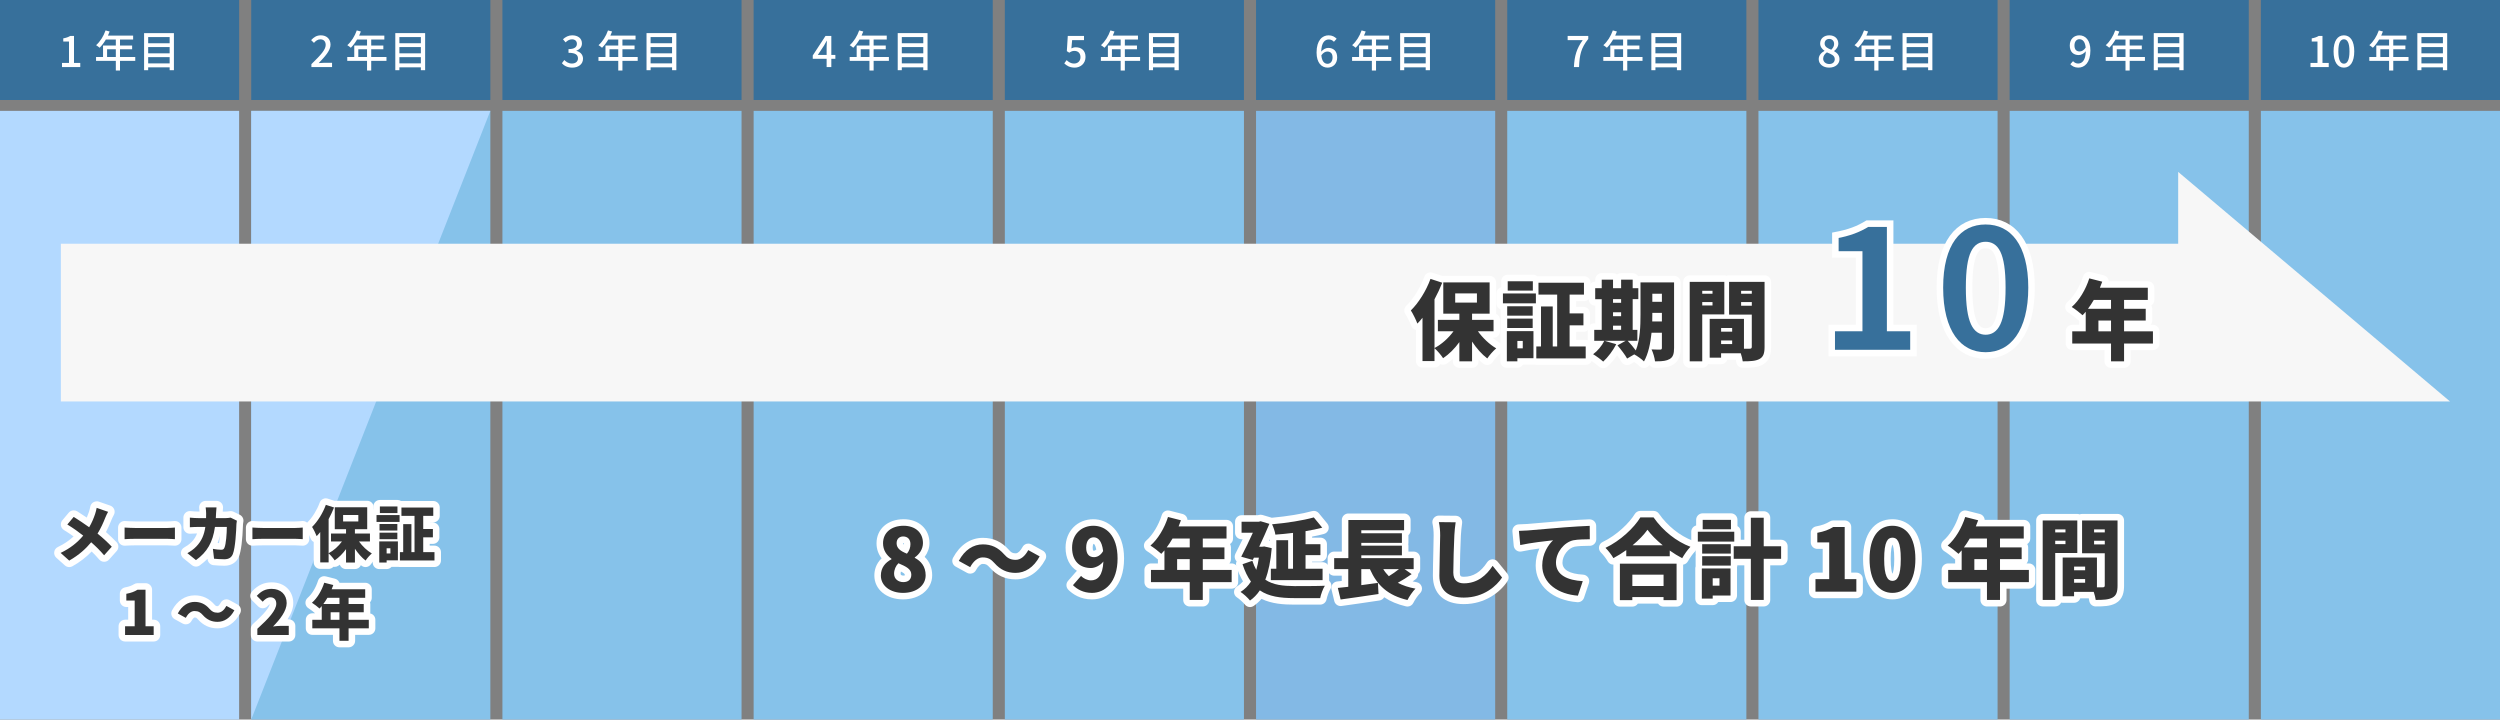 <?xml version="1.0" encoding="UTF-8"?>
<svg id="_レイヤー_2" data-name="レイヤー_2" xmlns="http://www.w3.org/2000/svg" viewBox="0 0 1150 331">
  <rect x="0" y="0" width="1150" height="331" fill="#808080" stroke="none"/>
  <defs>
    <style>
      .cls-1 {
        fill: #fff;
      }

      .cls-2 {
        fill: #b3d9ff;
      }

      .cls-3 {
        fill: #333;
      }

      .cls-4 {
        fill: #86c2ea;
      }

      .cls-5 {
        fill: #83b9e5;
      }

      .cls-6 {
        stroke: #fff;
        stroke-miterlimit: 10;
        stroke-width: 3px;
      }

      .cls-6, .cls-7 {
        fill: #37709b;
      }

      .cls-8 {
        fill: #f7f7f7;
      }
    </style>
  </defs>
  <g id="_レイヤー_1-2" data-name="レイヤー_1">
    <g>
      <g>
        <rect class="cls-4" x="1040" y="51" width="110" height="280"/>
        <rect class="cls-2" y="51" width="110" height="280"/>
        <rect class="cls-4" x="115.56" y="51" width="110" height="280"/>
        <polyline class="cls-2" points="115.56 331 115.56 51 225.56 51"/>
        <rect class="cls-4" x="231.11" y="51" width="110" height="280"/>
        <rect class="cls-4" x="346.67" y="51" width="110" height="280"/>
        <rect class="cls-4" x="462.22" y="51" width="110" height="280"/>
        <rect class="cls-5" x="577.78" y="51" width="110" height="280"/>
        <rect class="cls-4" x="693.33" y="51" width="110" height="280"/>
        <rect class="cls-4" x="808.89" y="51" width="110" height="280"/>
        <rect class="cls-4" x="924.44" y="51" width="110" height="280"/>
        <g>
          <rect class="cls-7" width="110" height="46"/>
          <g>
            <path class="cls-1" d="M28.52,28.95h3.22v-9.84h-2.64v-1.46c1.38-.24,2.36-.6,3.2-1.12h1.74v12.42h2.88v1.9h-8.4v-1.9Z"/>
            <path class="cls-1" d="M62.22,28.01h-7.02v4.42h-1.92v-4.42h-9.1v-1.8h3.22v-5.28h5.88v-2.76h-4.58c-.86,1.48-1.86,2.8-2.88,3.8-.36-.32-1.16-.92-1.62-1.2,1.84-1.58,3.44-4.12,4.36-6.78l1.88.5c-.24.62-.52,1.28-.78,1.88h11.58v1.8h-6.04v2.76h5.58v1.74h-5.58v3.54h7.02v1.8ZM53.28,26.21v-3.54h-4.02v3.54h4.02Z"/>
            <path class="cls-1" d="M80,15.23v17.06h-1.96v-1.32h-9.88v1.32h-1.88V15.23h13.72ZM68.16,17.05v2.84h9.88v-2.84h-9.88ZM68.16,21.65v2.88h9.88v-2.88h-9.88ZM78.04,29.15v-2.86h-9.88v2.86h9.88Z"/>
          </g>
        </g>
        <g>
          <rect class="cls-7" x="115.56" width="110" height="46"/>
          <g>
            <path class="cls-1" d="M143.24,29.51c4.1-4.02,6.58-6.58,6.58-8.82,0-1.56-.84-2.6-2.5-2.6-1.16,0-2.12.74-2.9,1.64l-1.3-1.28c1.26-1.36,2.56-2.2,4.48-2.2,2.7,0,4.44,1.72,4.44,4.32s-2.38,5.26-5.44,8.46c.74-.08,1.68-.14,2.4-.14h3.74v1.96h-9.5v-1.34Z"/>
            <path class="cls-1" d="M177.78,28.01h-7.02v4.42h-1.92v-4.42h-9.1v-1.8h3.22v-5.28h5.88v-2.76h-4.58c-.86,1.48-1.86,2.8-2.88,3.8-.36-.32-1.16-.92-1.62-1.2,1.84-1.58,3.44-4.12,4.36-6.78l1.88.5c-.24.62-.52,1.28-.78,1.88h11.58v1.8h-6.04v2.76h5.58v1.74h-5.58v3.54h7.02v1.8ZM168.84,26.21v-3.54h-4.02v3.54h4.02Z"/>
            <path class="cls-1" d="M195.56,15.23v17.06h-1.96v-1.32h-9.88v1.32h-1.88V15.23h13.72ZM183.72,17.05v2.84h9.88v-2.84h-9.88ZM183.72,21.65v2.88h9.88v-2.88h-9.88ZM193.6,29.15v-2.86h-9.88v2.86h9.88Z"/>
          </g>
        </g>
        <g>
          <rect class="cls-7" x="231.11" width="110" height="46"/>
          <g>
            <path class="cls-1" d="M258.47,29.09l1.12-1.48c.86.88,1.96,1.62,3.48,1.62,1.66,0,2.8-.9,2.8-2.34,0-1.58-1.04-2.6-4.36-2.6v-1.7c2.9,0,3.86-1.06,3.86-2.44,0-1.28-.86-2.06-2.26-2.06-1.14,0-2.1.56-2.94,1.4l-1.2-1.44c1.16-1.06,2.52-1.8,4.22-1.8,2.64,0,4.5,1.36,4.5,3.72,0,1.66-.98,2.76-2.54,3.34v.1c1.7.42,3.04,1.66,3.04,3.6,0,2.58-2.22,4.1-4.92,4.1-2.32,0-3.82-.92-4.8-2.02Z"/>
            <path class="cls-1" d="M293.34,28.01h-7.02v4.42h-1.92v-4.42h-9.1v-1.8h3.22v-5.28h5.88v-2.76h-4.58c-.86,1.48-1.86,2.8-2.88,3.8-.36-.32-1.16-.92-1.62-1.2,1.84-1.58,3.44-4.12,4.36-6.78l1.88.5c-.24.62-.52,1.28-.78,1.88h11.58v1.8h-6.04v2.76h5.58v1.74h-5.58v3.54h7.02v1.8ZM284.39,26.21v-3.54h-4.02v3.54h4.02Z"/>
            <path class="cls-1" d="M311.12,15.23v17.06h-1.96v-1.32h-9.88v1.32h-1.88V15.23h13.72ZM299.27,17.05v2.84h9.88v-2.84h-9.88ZM299.27,21.65v2.88h9.88v-2.88h-9.88ZM309.15,29.15v-2.86h-9.88v2.86h9.88Z"/>
          </g>
        </g>
        <g>
          <rect class="cls-7" x="346.67" width="110" height="46"/>
          <g>
            <path class="cls-1" d="M380.25,27.05h-6.38v-1.54l5.86-8.98h2.68v8.74h1.86v1.78h-1.86v3.8h-2.16v-3.8ZM380.25,25.27v-3.62c0-.8.06-2.08.1-2.88h-.08c-.36.72-.76,1.4-1.18,2.14l-2.9,4.36h4.06Z"/>
            <path class="cls-1" d="M408.89,28.01h-7.02v4.42h-1.92v-4.42h-9.1v-1.8h3.22v-5.28h5.88v-2.76h-4.58c-.86,1.48-1.86,2.8-2.88,3.8-.36-.32-1.16-.92-1.62-1.2,1.84-1.58,3.44-4.12,4.36-6.78l1.88.5c-.24.62-.52,1.28-.78,1.88h11.58v1.8h-6.04v2.76h5.58v1.74h-5.58v3.54h7.02v1.8ZM399.95,26.21v-3.54h-4.02v3.54h4.02Z"/>
            <path class="cls-1" d="M426.67,15.23v17.06h-1.96v-1.32h-9.88v1.32h-1.88V15.23h13.72ZM414.83,17.05v2.84h9.88v-2.84h-9.88ZM414.83,21.65v2.88h9.88v-2.88h-9.88ZM424.71,29.15v-2.86h-9.88v2.86h9.88Z"/>
          </g>
        </g>
        <g>
          <rect class="cls-7" x="462.22" width="110" height="46"/>
          <g>
            <path class="cls-1" d="M489.56,29.15l1.1-1.5c.84.84,1.9,1.58,3.44,1.58,1.66,0,2.92-1.12,2.92-2.94s-1.12-2.88-2.8-2.88c-.94,0-1.5.28-2.36.84l-1.12-.72.44-7h7.46v1.94h-5.46l-.34,3.78c.64-.32,1.22-.5,2.02-.5,2.46,0,4.48,1.38,4.48,4.46s-2.38,4.9-4.96,4.9c-2.32,0-3.78-.94-4.82-1.96Z"/>
            <path class="cls-1" d="M524.45,28.01h-7.02v4.42h-1.92v-4.42h-9.1v-1.8h3.22v-5.28h5.88v-2.76h-4.58c-.86,1.48-1.86,2.8-2.88,3.8-.36-.32-1.16-.92-1.62-1.2,1.84-1.58,3.44-4.12,4.36-6.78l1.88.5c-.24.62-.52,1.28-.78,1.88h11.58v1.8h-6.04v2.76h5.58v1.74h-5.58v3.54h7.02v1.8ZM515.5,26.21v-3.54h-4.02v3.54h4.02Z"/>
            <path class="cls-1" d="M542.23,15.23v17.06h-1.96v-1.32h-9.88v1.32h-1.88V15.23h13.72ZM530.38,17.05v2.84h9.88v-2.84h-9.88ZM530.38,21.65v2.88h9.88v-2.88h-9.88ZM540.27,29.15v-2.86h-9.88v2.86h9.88Z"/>
          </g>
        </g>
        <g>
          <rect class="cls-7" x="577.78" width="110" height="46"/>
          <g>
            <path class="cls-1" d="M605.62,24.17c0-5.64,2.64-7.92,5.56-7.92,1.64,0,2.84.7,3.68,1.58l-1.26,1.4c-.54-.64-1.44-1.08-2.32-1.08-1.86,0-3.42,1.4-3.52,5.6.86-1.06,2.14-1.72,3.2-1.72,2.46,0,4.14,1.46,4.14,4.42s-2,4.66-4.4,4.66c-2.8,0-5.08-2.22-5.08-6.94ZM607.82,25.45c.24,2.66,1.3,3.9,2.86,3.9,1.28,0,2.3-1.08,2.3-2.9s-.88-2.74-2.44-2.74c-.82,0-1.84.46-2.72,1.74Z"/>
            <path class="cls-1" d="M640,28.01h-7.02v4.42h-1.92v-4.42h-9.1v-1.8h3.22v-5.28h5.88v-2.76h-4.58c-.86,1.48-1.86,2.8-2.88,3.8-.36-.32-1.16-.92-1.62-1.2,1.84-1.58,3.44-4.12,4.36-6.78l1.88.5c-.24.62-.52,1.28-.78,1.88h11.58v1.8h-6.04v2.76h5.58v1.74h-5.58v3.54h7.02v1.8ZM631.06,26.21v-3.54h-4.02v3.54h4.02Z"/>
            <path class="cls-1" d="M657.78,15.23v17.06h-1.96v-1.32h-9.88v1.32h-1.88V15.23h13.72ZM645.94,17.05v2.84h9.88v-2.84h-9.88ZM645.94,21.65v2.88h9.88v-2.88h-9.88ZM655.82,29.15v-2.86h-9.88v2.86h9.88Z"/>
          </g>
        </g>
        <g>
          <rect class="cls-7" x="693.33" width="110" height="46"/>
          <g>
            <path class="cls-1" d="M728.04,18.47h-6.92v-1.94h9.48v1.4c-3.38,4.22-4,7.34-4.24,12.92h-2.36c.26-5.2,1.26-8.5,4.04-12.38Z"/>
            <path class="cls-1" d="M755.56,28.01h-7.02v4.42h-1.92v-4.42h-9.1v-1.8h3.22v-5.28h5.88v-2.76h-4.58c-.86,1.48-1.86,2.8-2.88,3.8-.36-.32-1.16-.92-1.62-1.2,1.84-1.58,3.44-4.12,4.36-6.78l1.88.5c-.24.62-.52,1.28-.78,1.88h11.58v1.8h-6.04v2.76h5.58v1.74h-5.58v3.54h7.02v1.8ZM746.62,26.21v-3.54h-4.02v3.54h4.02Z"/>
            <path class="cls-1" d="M773.34,15.23v17.06h-1.96v-1.32h-9.88v1.32h-1.88V15.23h13.72ZM761.49,17.05v2.84h9.88v-2.84h-9.88ZM761.49,21.65v2.88h9.88v-2.88h-9.88ZM771.38,29.15v-2.86h-9.88v2.86h9.88Z"/>
          </g>
        </g>
        <g>
          <rect class="cls-7" x="808.89" width="110" height="46"/>
          <g>
            <path class="cls-1" d="M836.61,27.19c0-1.82,1.28-3.04,2.64-3.76v-.08c-1.1-.78-1.98-1.84-1.98-3.34,0-2.28,1.8-3.76,4.2-3.76,2.56,0,4.16,1.58,4.16,3.84,0,1.48-1.04,2.7-1.94,3.36v.1c1.3.76,2.48,1.78,2.48,3.7,0,2.18-1.92,3.86-4.76,3.86s-4.8-1.64-4.8-3.92ZM843.99,27.19c0-1.7-1.62-2.28-3.62-3.1-1,.7-1.72,1.68-1.72,2.88,0,1.46,1.22,2.48,2.8,2.48s2.54-.88,2.54-2.26ZM843.69,20.23c0-1.32-.82-2.32-2.26-2.32-1.2,0-2.1.8-2.1,2.1,0,1.54,1.4,2.22,3.04,2.86.86-.8,1.32-1.68,1.32-2.64Z"/>
            <path class="cls-1" d="M871.11,28.01h-7.02v4.42h-1.92v-4.42h-9.1v-1.8h3.22v-5.28h5.88v-2.76h-4.58c-.86,1.48-1.86,2.8-2.88,3.8-.36-.32-1.16-.92-1.62-1.2,1.84-1.58,3.44-4.12,4.36-6.78l1.88.5c-.24.62-.52,1.28-.78,1.88h11.58v1.8h-6.04v2.76h5.58v1.74h-5.58v3.54h7.02v1.8ZM862.17,26.21v-3.54h-4.02v3.54h4.02Z"/>
            <path class="cls-1" d="M888.89,15.23v17.06h-1.96v-1.32h-9.88v1.32h-1.88V15.23h13.72ZM877.05,17.05v2.84h9.88v-2.84h-9.88ZM877.05,21.65v2.88h9.88v-2.88h-9.88ZM886.93,29.15v-2.86h-9.88v2.86h9.88Z"/>
          </g>
        </g>
        <g>
          <rect class="cls-7" x="924.44" width="110" height="46"/>
          <g>
            <path class="cls-1" d="M952.34,29.55l1.26-1.42c.54.66,1.44,1.1,2.3,1.1,1.88,0,3.46-1.44,3.56-5.64-.86,1.1-2.14,1.74-3.22,1.74-2.48,0-4.14-1.46-4.14-4.42s2-4.66,4.38-4.66c2.82,0,5.1,2.22,5.1,6.96,0,5.64-2.66,7.9-5.56,7.9-1.66,0-2.86-.68-3.68-1.56ZM956.65,23.67c.88,0,1.94-.52,2.76-1.78-.26-2.64-1.34-3.86-2.9-3.86-1.26,0-2.26,1.06-2.26,2.88s.84,2.76,2.4,2.76Z"/>
            <path class="cls-1" d="M986.67,28.01h-7.02v4.42h-1.92v-4.42h-9.1v-1.8h3.22v-5.28h5.88v-2.76h-4.58c-.86,1.48-1.86,2.8-2.88,3.8-.36-.32-1.16-.92-1.62-1.2,1.84-1.58,3.44-4.12,4.36-6.78l1.88.5c-.24.62-.52,1.28-.78,1.88h11.58v1.8h-6.04v2.76h5.58v1.74h-5.58v3.54h7.02v1.8ZM977.73,26.21v-3.54h-4.02v3.54h4.02Z"/>
            <path class="cls-1" d="M1004.45,15.23v17.06h-1.96v-1.32h-9.88v1.32h-1.88V15.23h13.72ZM992.61,17.05v2.84h9.88v-2.84h-9.88ZM992.61,21.65v2.88h9.88v-2.88h-9.88ZM1002.49,29.15v-2.86h-9.88v2.86h9.88Z"/>
          </g>
        </g>
        <g>
          <rect class="cls-7" x="1040" width="110" height="46"/>
          <g>
            <path class="cls-1" d="M1062.82,28.95h3.22v-9.84h-2.64v-1.46c1.38-.24,2.36-.6,3.2-1.12h1.74v12.42h2.88v1.9h-8.4v-1.9Z"/>
            <path class="cls-1" d="M1073.44,23.63c0-4.82,1.84-7.38,4.76-7.38s4.76,2.58,4.76,7.38-1.82,7.48-4.76,7.48-4.76-2.66-4.76-7.48ZM1080.76,23.63c0-4.12-1.06-5.56-2.56-5.56s-2.56,1.44-2.56,5.56,1.06,5.66,2.56,5.66,2.56-1.54,2.56-5.66Z"/>
            <path class="cls-1" d="M1107.92,28.01h-7.02v4.42h-1.92v-4.42h-9.1v-1.8h3.22v-5.28h5.88v-2.76h-4.58c-.86,1.48-1.86,2.8-2.88,3.8-.36-.32-1.16-.92-1.62-1.2,1.84-1.58,3.44-4.12,4.36-6.78l1.88.5c-.24.62-.52,1.28-.78,1.88h11.58v1.8h-6.04v2.76h5.58v1.74h-5.58v3.54h7.02v1.8ZM1098.98,26.21v-3.54h-4.02v3.54h4.02Z"/>
            <path class="cls-1" d="M1125.7,15.23v17.06h-1.96v-1.32h-9.88v1.32h-1.88V15.23h13.72ZM1113.86,17.05v2.84h9.88v-2.84h-9.88ZM1113.86,21.65v2.88h9.88v-2.88h-9.88ZM1123.74,29.15v-2.86h-9.88v2.86h9.88Z"/>
          </g>
        </g>
      </g>
      <g>
        <g>
          <path class="cls-3" d="M31.86,259.37c-.36,0-.72-.13-1-.38l-3.95-3.53c-.37-.33-.56-.83-.49-1.33s.38-.92.83-1.14c3.55-1.71,6.4-3.76,8.86-6.4-1.97-1.51-3.92-2.84-5.91-4.04-.37-.23-.63-.61-.7-1.04-.07-.43.05-.87.33-1.21l2.94-3.5c.29-.35.72-.54,1.15-.54.27,0,.54.07.79.22,1.71,1.06,3.84,2.47,5.82,3.85.65-1.27,1.22-2.66,1.8-4.34.26-.75.54-1.93.67-2.64.08-.43.34-.81.72-1.03.23-.14.49-.21.76-.21.17,0,.33.03.49.08l5.24,1.82c.43.15.76.48.92.91.15.42.11.9-.12,1.28-.36.6-.94,1.9-1.21,2.56-.9,2.33-1.9,4.46-2.98,6.35,2.05,1.71,4.04,3.58,5.7,5.33.53.57.55,1.45.03,2.03l-3.53,3.95c-.28.32-.69.5-1.12.5h-.02c-.43,0-.84-.2-1.12-.53-1.43-1.69-2.91-3.21-4.66-4.83-2.78,3.09-5.83,5.53-9.51,7.6-.23.13-.48.19-.74.19Z"/>
          <path class="cls-1" d="M44.48,233.62l5.24,1.82c-.42.7-1.04,2.07-1.32,2.77-.81,2.1-1.99,4.76-3.53,7.25,2.44,1.96,4.73,4.09,6.55,6.02l-3.53,3.95c-1.9-2.24-3.81-4.12-5.94-5.99-2.38,2.86-5.49,5.82-10.11,8.43l-3.95-3.53c4.42-2.13,7.64-4.68,10.39-7.95-1.93-1.54-4.4-3.36-7.31-5.12l2.94-3.5c2.13,1.32,4.84,3.14,7.11,4.76,1.2-2.02,2.02-4,2.72-6.05.28-.81.59-2.07.73-2.86M44.48,230.62c-.53,0-1.05.14-1.52.41-.76.44-1.28,1.2-1.44,2.06-.11.64-.39,1.76-.61,2.4-.33.95-.65,1.81-.99,2.6-1.55-1.05-3.11-2.07-4.42-2.88-.49-.3-1.03-.45-1.58-.45-.86,0-1.71.37-2.3,1.07l-2.94,3.5c-.56.67-.81,1.55-.66,2.42.14.86.66,1.62,1.41,2.08,1.48.9,2.94,1.87,4.41,2.93-2.05,1.94-4.37,3.5-7.23,4.87-.9.43-1.53,1.29-1.67,2.28-.14.99.22,1.99.97,2.66l3.95,3.53c.56.5,1.28.76,2,.76.5,0,1.01-.13,1.47-.39,3.37-1.9,6.23-4.09,8.84-6.78,1.25,1.21,2.36,2.39,3.45,3.67.56.66,1.38,1.05,2.25,1.06.01,0,.02,0,.04,0,.85,0,1.67-.36,2.24-1l3.53-3.95c1.04-1.16,1.01-2.92-.05-4.06-1.44-1.53-3.13-3.13-4.89-4.66.88-1.67,1.71-3.5,2.48-5.48.27-.67.81-1.85,1.09-2.31.46-.77.56-1.72.25-2.57-.31-.85-.98-1.51-1.84-1.81l-5.24-1.82c-.32-.11-.65-.17-.98-.17h0Z"/>
        </g>
        <g>
          <path class="cls-3" d="M57.31,249.51c-.38,0-.74-.14-1.02-.4-.3-.28-.48-.68-.48-1.1v-5.35c0-.42.17-.82.48-1.1.28-.26.64-.4,1.02-.4.04,0,.08,0,.11,0,1.07.08,3.38.19,4.73.19h14.87c.91,0,1.9-.08,2.69-.14l.65-.05s.07,0,.1,0c.38,0,.75.14,1.02.4.3.28.48.68.48,1.1v5.35c0,.41-.17.8-.46,1.08-.28.27-.65.42-1.04.42-.02,0-.04,0-.06,0-.25-.01-.61-.03-1.01-.06-.74-.05-1.66-.11-2.38-.11h-14.87c-1.56,0-3.63.08-4.73.16-.04,0-.07,0-.11,0Z"/>
          <path class="cls-1" d="M80.46,242.67v5.35c-.73-.03-2.3-.17-3.44-.17h-14.87c-1.6,0-3.7.08-4.84.17v-5.35c1.12.08,3.47.2,4.84.2h14.87c1.26,0,2.63-.14,3.44-.2M57.31,239.67c-.75,0-1.48.28-2.04.8-.61.57-.96,1.36-.96,2.2v5.35c0,.83.35,1.63.96,2.2.56.52,1.29.8,2.04.8.07,0,.15,0,.22,0,1.07-.08,3.1-.16,4.62-.16h14.87c.67,0,1.56.06,2.28.1.42.03.78.05,1.05.06.04,0,.08,0,.12,0,.77,0,1.52-.3,2.08-.84.59-.57.92-1.35.92-2.16v-5.35c0-.83-.35-1.63-.95-2.19-.56-.52-1.29-.81-2.05-.81-.07,0-.14,0-.21,0-.19.01-.42.03-.67.05-.76.06-1.72.14-2.57.14h-14.87c-1.29,0-3.6-.11-4.62-.19-.07,0-.15,0-.22,0h0Z"/>
        </g>
        <g>
          <path class="cls-3" d="M90.15,259.15c-.33,0-.67-.11-.94-.33l-3.95-3.19c-.39-.31-.59-.8-.55-1.3.04-.5.33-.94.77-1.18,1.04-.58,2.54-1.53,3.79-2.83,1.72-1.78,2.8-3.8,3.4-6.42h-1.36c-.84,0-2.6.03-3.82.13-.04,0-.09,0-.13,0-.37,0-.74-.14-1.01-.39-.31-.28-.49-.69-.49-1.11v-4.42c0-.43.18-.83.5-1.12.28-.25.63-.38,1-.38.05,0,.11,0,.16,0,1.17.13,2.72.22,3.79.22h2.03c0-.23,0-.47,0-.71,0-.52-.1-1.86-.2-2.47-.07-.43.05-.88.33-1.22s.7-.53,1.14-.53h4.98c.43,0,.84.18,1.12.51.29.32.42.75.36,1.18-.08.62-.16,1.88-.19,2.51,0,.25-.02.49-.03.73h2.9c.6,0,1.35-.07,2.06-.2.09-.02.18-.02.26-.02.23,0,.45.05.66.15l2.88,1.4c.61.3.94.96.82,1.63-.08.43-.17,1.1-.17,1.27-.17,5-.62,11.5-1.76,14.36-.89,2.22-2.68,3.35-5.31,3.35-1.83,0-3.58-.15-4.86-.26-.71-.06-1.28-.61-1.36-1.32l-.45-3.81c-1.42,2.07-3.23,3.86-5.5,5.5-.26.19-.57.28-.88.28ZM97.94,250.96c.09,0,.19,0,.28.03,1.29.25,2.6.39,3.53.39.04,0,.08,0,.11,0,.01-.02.02-.05.04-.09.43-.99.83-4.31.93-7.41h-2.65c-.47,2.68-1.2,5.01-2.23,7.08Z"/>
          <path class="cls-1" d="M99.59,233.4h0M99.59,233.4c-.08.67-.17,1.96-.2,2.63-.03.78-.06,1.57-.11,2.3h4.48c.7,0,1.54-.08,2.32-.22l2.88,1.4c-.08.45-.2,1.26-.2,1.54-.11,3.22-.48,10.86-1.65,13.8-.62,1.54-1.79,2.41-3.92,2.41-1.74,0-3.42-.14-4.73-.25l-.53-4.54c1.32.25,2.74.42,3.81.42.95,0,1.26-.34,1.54-1.04.67-1.54,1.06-6.41,1.06-9.46h-5.46c-1.01,7.08-3.56,11.54-8.74,15.26l-3.95-3.19c1.32-.73,2.86-1.76,4.14-3.11,2.44-2.52,3.61-5.43,4.12-8.96h-3.16c-.87,0-2.66.03-3.95.14v-4.42c1.29.14,2.88.22,3.95.22h3.5c.03-.73.03-1.46.03-2.21,0-.62-.11-2.04-.22-2.72h4.98M99.59,230.4h-4.99c-.88,0-1.72.39-2.29,1.06s-.81,1.56-.67,2.43c.05.31.11.91.15,1.43h-.49c-1.02,0-2.51-.08-3.62-.21-.11-.01-.22-.02-.32-.02-.74,0-1.45.27-2,.77-.63.57-1,1.38-1,2.23v4.42c0,.84.35,1.64.97,2.21.56.51,1.28.79,2.03.79.09,0,.17,0,.26-.01.91-.08,2.15-.11,3.04-.12-.57,1.49-1.37,2.74-2.46,3.87-1.12,1.17-2.49,2.04-3.44,2.57-.87.48-1.45,1.37-1.54,2.36-.09.99.33,1.97,1.1,2.59l3.95,3.19c.55.44,1.22.67,1.89.67.61,0,1.23-.19,1.75-.56,1.33-.95,2.51-1.96,3.55-3.03l.04.3c.17,1.42,1.31,2.52,2.73,2.64,1.3.11,3.09.26,4.99.26,3.22,0,5.6-1.52,6.71-4.29.98-2.45,1.61-7.44,1.86-14.81,0-.02,0-.03,0-.05.01-.17.08-.69.15-1.04.25-1.33-.42-2.66-1.64-3.25l-2.88-1.4c-.41-.2-.86-.3-1.31-.3-.18,0-.35.02-.53.05-.62.11-1.29.18-1.8.18h-1.33c.03-.53.08-1.09.12-1.45.03-.16.04-.32.04-.48,0-1.66-1.34-3-3-3h0ZM100.11,249.77c.41-1.06.76-2.18,1.06-3.37-.11,1.38-.27,2.62-.43,3.44-.2-.02-.41-.04-.63-.07h0Z"/>
        </g>
        <g>
          <path class="cls-3" d="M116.11,249.51c-.38,0-.74-.14-1.02-.4-.3-.28-.48-.68-.48-1.1v-5.35c0-.42.17-.82.48-1.1.28-.26.64-.4,1.02-.4.04,0,.07,0,.11,0,1.07.08,3.38.19,4.73.19h14.87c.91,0,1.9-.08,2.69-.14l.65-.05s.07,0,.1,0c.38,0,.75.14,1.02.4.3.28.48.68.48,1.1v5.35c0,.41-.17.8-.46,1.08-.28.27-.65.42-1.04.42-.02,0-.04,0-.06,0-.25-.01-.61-.03-1.01-.06-.74-.05-1.66-.11-2.38-.11h-14.87c-1.56,0-3.63.08-4.73.16-.04,0-.07,0-.11,0Z"/>
          <path class="cls-1" d="M139.26,242.67v5.35c-.73-.03-2.3-.17-3.44-.17h-14.87c-1.6,0-3.7.08-4.84.17v-5.35c1.12.08,3.47.2,4.84.2h14.87c1.26,0,2.63-.14,3.44-.2M116.11,239.67c-.75,0-1.48.28-2.04.8-.61.57-.96,1.36-.96,2.2v5.35c0,.83.35,1.63.96,2.2.56.52,1.29.8,2.04.8.07,0,.15,0,.22,0,1.07-.08,3.1-.16,4.62-.16h14.87c.67,0,1.56.06,2.28.1.42.03.78.05,1.05.06.04,0,.08,0,.12,0,.77,0,1.52-.3,2.08-.84.59-.57.92-1.35.92-2.16v-5.35c0-.83-.35-1.63-.95-2.19-.56-.52-1.29-.81-2.05-.81-.07,0-.14,0-.21,0-.19.01-.42.03-.67.05-.76.06-1.72.14-2.57.14h-14.87c-1.29,0-3.6-.11-4.62-.19-.07,0-.15,0-.22,0h0Z"/>
        </g>
        <g>
          <path class="cls-3" d="M159.17,260.27c-.83,0-1.5-.67-1.5-1.5v-2.14c-.93.91-1.9,1.71-2.9,2.38-.25.17-.54.25-.83.25-.1,0-.21-.01-.31-.03-.4-.08-.74-.33-.96-.67,0,0,0,.13,0,.13,0,.83-.67,1.5-1.5,1.5h-3.86c-.83,0-1.5-.67-1.5-1.5v-10.58c-.05,0-.1,0-.15,0-.11,0-.23-.01-.34-.04-.5-.12-.91-.49-1.08-.98-.29-.85-1.32-2.97-1.93-3.88-.4-.6-.32-1.4.2-1.91,2.38-2.32,4.66-6,5.97-9.6.22-.61.79-.99,1.41-.99.15,0,.31.02.46.07l3.32,1.08c.11-.02.22-.04.33-.04h14.92c.83,0,1.5.67,1.5,1.5v10.08c0,.17-.03.34-.08.5.75.08,1.34.72,1.34,1.49v3.67c0,.83-.67,1.5-1.5,1.5h-1.81c1.08,1.09,2.26,2.03,3.44,2.72.42.25.7.69.73,1.18.04.49-.17.96-.54,1.28-.8.66-2,2.01-2.57,2.9-.23.35-.59.6-1,.67-.09.02-.17.02-.26.02-.33,0-.65-.11-.91-.31-.84-.64-1.68-1.41-2.49-2.28v2.01c0,.83-.67,1.5-1.5,1.5h-4.09ZM152.66,251.73c.46-.35.9-.74,1.33-1.15h-1.33v1.15Z"/>
          <path class="cls-1" d="M149.88,232.22l3.78,1.23c-.7,1.76-1.54,3.58-2.49,5.35v15.68c2.32-1.2,4.54-3.22,6.13-5.4h-5.04v-3.67h6.92v-1.99h-5.18v-10.08h14.92v10.08h-5.66v1.99h6.92v3.67h-5.04c1.57,2.18,3.72,4.23,5.91,5.52-.92.76-2.24,2.24-2.88,3.25-1.76-1.34-3.47-3.28-4.9-5.43v6.36h-4.09v-6.19c-1.51,2.1-3.3,3.89-5.24,5.18-.62-.98-1.88-2.44-2.77-3.22v4.14h-3.86v-13.94c-.53.67-1.09,1.32-1.65,1.88-.34-.98-1.43-3.22-2.1-4.23,2.49-2.44,4.93-6.3,6.33-10.16M157.83,239.87h7v-2.97h-7v2.97M149.88,229.22c-1.23,0-2.38.76-2.82,1.98-1.23,3.4-3.38,6.87-5.6,9.04-1.03,1.01-1.2,2.61-.4,3.81.53.8,1.5,2.79,1.76,3.54.26.75.8,1.36,1.49,1.71v9.39c0,1.66,1.34,3,3,3h3.86c.88,0,1.67-.38,2.21-.98.18.04.37.05.56.05.59,0,1.17-.17,1.66-.5.25-.16.49-.34.73-.51.4,1.18,1.52,2.03,2.84,2.03h4.09c1.23,0,2.29-.74,2.75-1.8.11.09.22.18.33.26.53.4,1.17.61,1.82.61.17,0,.35-.02.52-.05.83-.15,1.55-.63,2-1.34.48-.75,1.58-1.98,2.26-2.54.76-.62,1.17-1.57,1.09-2.55-.08-.98-.62-1.86-1.47-2.35-.23-.14-.47-.29-.71-.45.79-.54,1.31-1.45,1.31-2.48v-3.67c0-1.01-.5-1.9-1.26-2.44v-9.62c0-1.66-1.34-3-3-3h-14.92c-.06,0-.12,0-.19,0l-3-.98c-.31-.1-.62-.15-.93-.15h0Z"/>
        </g>
        <g>
          <path class="cls-3" d="M174.46,260.27c-.83,0-1.5-.67-1.5-1.5v-9.72c0-.24.05-.46.15-.66-.03-.11-.04-.23-.04-.35v-3.02c0-.17.03-.33.08-.48-.05-.15-.08-.31-.08-.48v-2.48c-.77-.06-1.37-.71-1.37-1.49v-3.16c0-.83.67-1.5,1.5-1.5h.04v-2.45c0-.83.67-1.5,1.5-1.5h8.09c.49,0,.93.24,1.21.61.19-.08.4-.13.61-.13h14.64c.83,0,1.5.67,1.5,1.5v3.84c0,.83-.67,1.5-1.5,1.5h-3.12v3.05h2.95c.83,0,1.5.67,1.5,1.5v3.84c0,.83-.67,1.5-1.5,1.5h-2.95v3.8h3.68c.83,0,1.5.67,1.5,1.5v3.84c0,.83-.67,1.5-1.5,1.5h-15.9c-.19,0-.38-.04-.55-.1-.12.03-.25.05-.38.05h-3.76c-.2.59-.76,1.01-1.42,1.01h-3.39ZM185.31,239.6s.1,0,.15,0h3.71v-.81h-3.86v.82Z"/>
          <path class="cls-1" d="M182.83,232.98v3.02h-8.09v-3.02h8.09M199.3,233.45v3.84h-4.62v6.05h4.45v3.84h-4.45v6.8h5.18v3.84h-15.9v-3.84h1.51v-12.88h3.78v12.88h1.43v-16.69h-6.02v-3.84h14.64M183.81,236.93v3.16h-10.61v-3.16h10.61M182.78,241.04v3.02h-8.2v-3.02h8.2M182.78,245.02v3.02h-8.2v-3.02h8.2M183.03,249.05v8.71h-5.18v1.01h-3.39v-9.72h8.57M177.85,254.59h1.74v-2.38h-1.74v2.38M182.83,229.98h-8.09c-1.66,0-3,1.34-3,3v1.33c-.92.51-1.54,1.49-1.54,2.62v3.16c0,1.06.55,1.99,1.37,2.52v1.46c0,.16.01.32.04.48-.02.16-.04.31-.04.48v3.02c0,.06,0,.12,0,.18-.08.26-.12.54-.12.83v9.72c0,1.66,1.34,3,3,3h3.39c.89,0,1.69-.39,2.24-1.01h2.94c.09,0,.19,0,.28-.01.21.05.42.07.64.07h15.9c1.66,0,3-1.34,3-3v-3.84c0-1.66-1.34-3-3-3h-2.18v-.8h1.45c1.66,0,3-1.34,3-3v-3.84c0-1.66-1.34-3-3-3h-1.45v-.05h1.62c1.66,0,3-1.34,3-3v-3.84c0-1.66-1.34-3-3-3h-14.64c-.06,0-.13,0-.19,0-.47-.3-1.03-.48-1.63-.48h0Z"/>
        </g>
        <g>
          <path class="cls-3" d="M57.53,293.6c-.83,0-1.5-.67-1.5-1.5v-4.03c0-.83.67-1.5,1.5-1.5h2.92v-8.84h-2.34c-.83,0-1.5-.67-1.5-1.5v-3.08c0-.72.51-1.34,1.22-1.47,1.98-.37,3.28-.84,4.64-1.68.24-.15.51-.22.79-.22h3.67c.83,0,1.5.67,1.5,1.5v15.3h2.25c.83,0,1.5.67,1.5,1.5v4.03c0,.83-.67,1.5-1.5,1.5h-13.16Z"/>
          <path class="cls-1" d="M66.94,271.27v16.8h3.75v4.03h-13.16v-4.03h4.42v-11.84h-3.84v-3.08c2.24-.42,3.7-.98,5.15-1.88h3.67M66.94,268.27h-3.67c-.56,0-1.1.15-1.57.44-.99.61-2.08,1.1-4.13,1.48-1.42.27-2.45,1.5-2.45,2.95v3.08c0,1.66,1.34,3,3,3h.84v5.84h-1.42c-1.66,0-3,1.34-3,3v4.03c0,1.66,1.34,3,3,3h13.16c1.66,0,3-1.34,3-3v-4.03c0-1.66-1.34-3-3-3h-.75v-13.8c0-1.66-1.34-3-3-3h0Z"/>
        </g>
        <g>
          <path class="cls-3" d="M100.06,287.56c-3.15,0-5.75-1.2-7.93-3.67-.89-.98-1.4-1.31-2.68-1.31-.9,0-1.88.85-2.68,2.35-.19.35-.51.61-.9.73-.14.04-.28.06-.43.06-.25,0-.5-.06-.72-.19l-3.67-2.02c-.72-.4-.99-1.3-.6-2.02,2.11-3.94,5.33-6.11,9.08-6.11,3.15,0,5.75,1.2,7.93,3.67.85.97,1.39,1.31,2.68,1.31.9,0,1.88-.85,2.68-2.35.19-.35.51-.61.9-.73.14-.04.28-.06.42-.06.25,0,.5.06.72.19l3.67,2.02c.72.4.99,1.3.6,2.02-2.11,3.94-5.33,6.11-9.08,6.11Z"/>
          <path class="cls-1" d="M89.54,276.87c2.74,0,4.9,1.01,6.8,3.16,1.04,1.18,1.96,1.82,3.81,1.82,1.6,0,3-1.26,4-3.14l3.67,2.02c-1.93,3.61-4.73,5.32-7.76,5.32-2.74,0-4.9-1.01-6.8-3.16-1.04-1.15-1.93-1.82-3.81-1.82-1.6,0-3,1.26-4,3.14l-3.67-2.02c1.93-3.61,4.73-5.32,7.76-5.32M89.54,273.87c-4.33,0-8.02,2.45-10.4,6.9-.78,1.45-.24,3.25,1.2,4.04l3.67,2.02c.45.25.94.37,1.45.37.29,0,.57-.04.85-.12.77-.23,1.41-.75,1.79-1.46.68-1.27,1.28-1.56,1.36-1.56.73,0,.88.05,1.58.83,2.46,2.79,5.42,4.15,9.03,4.15,4.33,0,8.02-2.45,10.4-6.91.78-1.45.24-3.25-1.2-4.04l-3.67-2.02c-.45-.25-.94-.37-1.44-.37-.29,0-.57.04-.85.12-.77.23-1.41.75-1.79,1.46-.68,1.27-1.28,1.56-1.36,1.56-.73,0-.9-.05-1.56-.8-2.49-2.81-5.45-4.18-9.05-4.18h0Z"/>
        </g>
        <g>
          <path class="cls-3" d="M118.38,293.6c-.83,0-1.5-.67-1.5-1.5v-2.86c0-.42.18-.83.49-1.11,4.06-3.69,8.22-7.82,8.22-10.43,0-1.27-.58-1.44-1.22-1.44-.71,0-1.43.46-2.42,1.53-.28.3-.66.47-1.07.48-.01,0-.02,0-.03,0-.39,0-.77-.16-1.05-.43l-2.72-2.69c-.58-.57-.6-1.51-.03-2.1,2.48-2.62,4.8-3.69,8-3.69,4.91,0,8.33,3.31,8.33,8.05,0,2.66-1.35,5.62-4.12,8.97h3.58c.83,0,1.5.67,1.5,1.5v4.2c0,.83-.67,1.5-1.5,1.5h-14.45Z"/>
          <path class="cls-1" d="M125.04,270.88c4.03,0,6.83,2.58,6.83,6.55,0,3.58-3.08,7.53-6.27,10.75,1.04-.14,2.46-.28,3.39-.28h3.84v4.2h-14.45v-2.86c5.21-4.73,8.71-8.51,8.71-11.54,0-1.9-1.06-2.94-2.72-2.94-1.43,0-2.55.95-3.53,2.02l-2.72-2.69c2.04-2.16,3.95-3.22,6.92-3.22M125.04,267.88c-3.61,0-6.33,1.24-9.09,4.16-1.12,1.18-1.09,3.05.07,4.2l2.72,2.69c.56.56,1.32.87,2.11.87.02,0,.05,0,.07,0,.81-.02,1.59-.37,2.14-.97.49-.53.82-.8,1.03-.93-.28,2.38-5.85,7.44-7.71,9.13-.63.57-.98,1.37-.98,2.22v2.86c0,1.66,1.34,3,3,3h14.45c1.66,0,3-1.34,3-3v-4.2c0-1.66-1.34-3-3-3h-.59c1.77-2.68,2.64-5.15,2.64-7.47,0-5.62-4.04-9.55-9.83-9.55h0Z"/>
        </g>
        <g>
          <path class="cls-3" d="M156.15,296.27c-.83,0-1.5-.67-1.5-1.5v-4.24h-10.99c-.83,0-1.5-.67-1.5-1.5v-3.92c0-.83.67-1.5,1.5-1.5h2.84v-2.26c-.19-.07-.37-.17-.53-.32-.72-.67-2.36-1.94-3.25-2.47-.41-.25-.68-.68-.72-1.16-.04-.48.15-.95.51-1.26,2.13-1.84,4.13-5.11,5.21-8.53.2-.64.79-1.05,1.43-1.05.12,0,.25.02.37.05l4.17,1.06c.41.1.75.37.95.74.19.36.23.78.11,1.17h13.24c.83,0,1.5.67,1.5,1.5v3.92c0,.83-.67,1.5-1.5,1.5h-.03c.51.24.86.76.86,1.36v3.78c0,.83-.67,1.5-1.5,1.5h-5.47v.47h7.8c.83,0,1.5.67,1.5,1.5v3.92c0,.83-.67,1.5-1.5,1.5h-7.8v4.24c0,.83-.67,1.5-1.5,1.5h-4.2ZM154.65,283.6v-.47h-1.06v.47h1.06Z"/>
          <path class="cls-1" d="M149.15,268.05l4.17,1.06c-.22.64-.48,1.32-.76,1.96h15.43v3.92h-7.64v2.86h6.97v3.78h-6.97v3.47h9.3v3.92h-9.3v5.74h-4.2v-5.74h-12.49v-3.92h4.34v-6.3c-.34.39-.67.78-1.01,1.12-.78-.73-2.52-2.07-3.5-2.66,2.44-2.1,4.54-5.66,5.66-9.21M148.73,277.85h7.42v-2.86h-5.54c-.59,1.04-1.23,1.99-1.88,2.86M152.09,285.1h4.06v-3.47h-4.06v3.47M149.15,265.05c-1.28,0-2.46.82-2.86,2.1-1,3.17-2.82,6.17-4.75,7.84-.73.63-1.11,1.57-1.03,2.53s.62,1.82,1.45,2.32c.78.47,2.33,1.66,2.98,2.27h-1.27c-1.66,0-3,1.34-3,3v3.92c0,1.66,1.34,3,3,3h9.49v2.74c0,1.66,1.34,3,3,3h4.2c1.66,0,3-1.34,3-3v-2.74h6.3c1.66,0,3-1.34,3-3v-3.92c0-1.44-1.02-2.65-2.37-2.93.03-.17.05-.35.05-.54v-3.78c0-.29-.04-.57-.12-.83.49-.53.79-1.25.79-2.03v-3.92c0-1.66-1.34-3-3-3h-11.86c-.05-.13-.1-.26-.17-.38-.4-.74-1.09-1.28-1.9-1.49l-4.17-1.06c-.25-.06-.5-.09-.74-.09h0Z"/>
        </g>
      </g>
      <g>
        <g>
          <path class="cls-3" d="M415.4,274.22c-6.78,0-11.7-3.98-11.7-9.46,0-3.18,1.37-5.84,4-7.79-1.99-1.98-3-4.36-3-7.09,0-5.71,4.4-9.54,10.94-9.54s10.42,3.8,10.42,9.46c0,2.39-1.04,4.73-2.85,6.54,2.68,1.99,4.09,4.83,4.09,8.3,0,5.55-5,9.58-11.9,9.58ZM413.7,260.91c-.58.86-.92,1.95-.92,3.02,0,1.73,1.5,2.34,2.78,2.34,2.14,0,2.14-1.38,2.14-1.9,0-1.36-1.02-2.13-3.99-3.46ZM415.44,248.27c-1,0-1.5.54-1.5,1.62,0,1.02.49,1.89,2.72,2.94.43-.78.64-1.63.64-2.54,0-2.02-1.4-2.02-1.86-2.02Z"/>
          <path class="cls-1" d="M415.64,241.85c5.36,0,8.92,3.12,8.92,7.96,0,2.84-1.72,5.2-3.76,6.6v.2c2.84,1.48,5,3.96,5,8.04,0,4.6-4.16,8.08-10.4,8.08-5.84,0-10.2-3.24-10.2-7.96,0-3.72,2.12-6.04,4.88-7.52v-.2c-2.32-1.72-3.88-4-3.88-7.16,0-4.96,3.92-8.04,9.44-8.04M417.2,254.69c1.12-1.36,1.6-2.88,1.6-4.4,0-2.16-1.24-3.52-3.36-3.52-1.6,0-3,1-3,3.12,0,2.36,1.84,3.64,4.76,4.8M415.56,267.77c2.04,0,3.64-1.04,3.64-3.4,0-2.6-2.28-3.72-5.92-5.28-1.2,1.16-2,2.96-2,4.84,0,2.44,1.96,3.84,4.28,3.84M415.64,238.85c-7.32,0-12.44,4.54-12.44,11.04,0,2.61.79,4.93,2.35,6.93-2.7,2.58-3.35,5.61-3.35,7.94,0,6.35,5.55,10.96,13.2,10.96s13.4-4.66,13.4-11.08c0-3.41-1.18-6.28-3.46-8.47,1.42-1.88,2.22-4.1,2.22-6.37,0-6.45-4.9-10.96-11.92-10.96h0ZM415.47,249.62h0,0ZM415.79,250.56c-.35-.32-.35-.54-.35-.67,0-.05,0-.09,0-.12.14,0,.24.02.29.03.02.07.07.22.07.49,0,.09,0,.18,0,.27h0ZM415.56,264.77c-.58,0-1.28-.15-1.28-.84,0-.34.05-.69.14-1.02,1.16.59,1.78,1.05,1.78,1.46,0,.16-.02.26-.03.31-.08.03-.27.09-.61.09h0Z"/>
        </g>
        <g>
          <path class="cls-3" d="M467.16,265.03c-4.37,0-7.81-1.6-10.84-5.03-1.33-1.47-2.23-2.09-4.32-2.09-1.54,0-3.14,1.34-4.4,3.69-.19.35-.51.61-.9.73-.14.04-.28.06-.43.06-.25,0-.5-.06-.72-.19l-5.24-2.88c-.72-.4-.99-1.3-.6-2.02,2.89-5.41,7.3-8.39,12.4-8.39,4.37,0,7.81,1.6,10.84,5.03,1.28,1.45,2.2,2.09,4.32,2.09,1.54,0,3.14-1.34,4.4-3.69.19-.35.51-.61.9-.73.14-.04.28-.06.43-.06.25,0,.5.06.72.19l5.24,2.88c.72.4.99,1.3.6,2.02-2.89,5.41-7.3,8.39-12.4,8.39Z"/>
          <path class="cls-1" d="M452.12,250.41c3.92,0,7,1.44,9.72,4.52,1.48,1.68,2.8,2.6,5.44,2.6,2.28,0,4.28-1.8,5.72-4.48l5.24,2.88c-2.76,5.16-6.76,7.6-11.08,7.6-3.92,0-7-1.44-9.72-4.52-1.48-1.64-2.76-2.6-5.44-2.6-2.28,0-4.28,1.8-5.72,4.48l-5.24-2.88c2.76-5.16,6.76-7.6,11.08-7.6M452.12,247.41c-5.68,0-10.56,3.26-13.72,9.18-.77,1.45-.24,3.25,1.2,4.04l5.24,2.88c.45.25.94.37,1.45.37.29,0,.57-.04.85-.12.77-.23,1.41-.75,1.79-1.46.96-1.79,2.14-2.9,3.08-2.9,1.54,0,2.07.34,3.21,1.61,3.27,3.7,7.18,5.51,11.95,5.51,5.68,0,10.56-3.26,13.72-9.18.78-1.45.24-3.25-1.2-4.04l-5.24-2.88c-.45-.25-.94-.37-1.44-.37-.29,0-.57.04-.85.12-.77.23-1.41.75-1.79,1.46-.96,1.79-2.14,2.9-3.08,2.9-1.56,0-2.11-.36-3.19-1.58-3.29-3.73-7.21-5.54-11.97-5.54h0Z"/>
        </g>
        <g>
          <path class="cls-3" d="M502.32,274.22c-4.81,0-8-2.17-9.82-4-.56-.56-.59-1.46-.07-2.05l3.72-4.24c.28-.32.68-.5,1.11-.51h.02c.42,0,.82.17,1.1.48.7.76,2.15,1.56,3.46,1.56.77,0,2.8,0,3.75-3.67-1.29.65-2.62.99-3.7.99-6.3,0-10.22-4.16-10.22-10.86s4.75-11.58,11.3-11.58c5.82,0,12.62,4.34,12.62,16.58s-6.66,17.3-13.26,17.3ZM503.12,248.67c-1.31,0-1.98,1.1-1.98,3.26,0,2.86,1.42,2.86,2.1,2.86,1,0,1.92-.58,2.64-1.63-.28-1.88-1-4.49-2.76-4.49Z"/>
          <path class="cls-1" d="M502.96,241.85c5.64,0,11.12,4.28,11.12,15.08s-5.68,15.8-11.76,15.8c-4,0-6.88-1.68-8.76-3.56l3.72-4.24c1,1.08,2.84,2.04,4.56,2.04,3.04,0,5.44-2.16,5.72-8.68-1.44,1.92-3.96,3-5.68,3-5,0-8.72-2.96-8.72-9.36s4.48-10.08,9.8-10.08M503.24,256.29c1.44,0,3.04-.76,4.2-2.8-.6-4.92-2.48-6.32-4.32-6.32s-3.48,1.32-3.48,4.76c0,3.2,1.6,4.36,3.6,4.36M502.96,238.85c-7.42,0-12.8,5.5-12.8,13.08,0,4.87,1.94,8.62,5.24,10.66-.13.11-.26.23-.38.36l-3.72,4.24c-1.04,1.19-.98,2.98.13,4.1,2.02,2.02,5.56,4.44,10.88,4.44,7.35,0,14.76-5.81,14.76-18.8s-7.61-18.08-14.12-18.08h0ZM502.99,250.18s.06,0,.13,0c.26,0,.81.77,1.17,2.58-.28.3-.64.54-1.05.54-.28,0-.39-.05-.39-.05-.04-.05-.21-.44-.21-1.31,0-1.17.26-1.67.35-1.76,0,0,0,0,0,0h0Z"/>
        </g>
        <g>
          <path class="cls-3" d="M547.28,277.46c-.83,0-1.5-.67-1.5-1.5v-6.7h-16.34c-.83,0-1.5-.67-1.5-1.5v-5.6c0-.83.67-1.5,1.5-1.5h4.7v-4.4c-.35-.01-.69-.15-.96-.4-1.04-.97-3.44-2.83-4.75-3.61-.41-.25-.68-.68-.72-1.16-.04-.48.15-.95.51-1.26,3.13-2.7,6.05-7.48,7.63-12.47.2-.64.79-1.05,1.43-1.05.12,0,.25.02.37.05l5.96,1.52c.41.1.75.37.95.74.2.37.23.81.1,1.2-.1.28-.19.55-.29.81h19.83c.83,0,1.5.67,1.5,1.5v5.6c0,.83-.67,1.5-1.5,1.5h-9.42v1.08h8.46c.83,0,1.5.67,1.5,1.5v5.4c0,.83-.67,1.5-1.5,1.5h-8.46v1.96h11.78c.83,0,1.5.67,1.5,1.5v5.6c0,.83-.67,1.5-1.5,1.5h-11.78v6.7c0,.83-.67,1.5-1.5,1.5h-6ZM545.78,260.67v-1.96h-2.8v1.96h2.8ZM545.78,250.31v-1.08h-5.56c-.22.36-.44.72-.67,1.08h6.23Z"/>
          <path class="cls-1" d="M537.28,237.81l5.96,1.52c-.32.92-.68,1.88-1.08,2.8h22.04v5.6h-10.92v4.08h9.96v5.4h-9.96v4.96h13.28v5.6h-13.28v8.2h-6v-8.2h-17.84v-5.6h6.2v-9c-.48.56-.96,1.12-1.44,1.6-1.12-1.04-3.6-2.96-5-3.8,3.48-3,6.48-8.08,8.08-13.16M536.68,251.81h10.6v-4.08h-7.92c-.84,1.48-1.76,2.84-2.68,4.08M541.48,262.17h5.8v-4.96h-5.8v4.96M537.28,234.81c-1.28,0-2.46.82-2.86,2.1-1.49,4.74-4.24,9.26-7.18,11.79-.73.63-1.11,1.57-1.03,2.53s.62,1.82,1.45,2.32c1.22.73,3.53,2.52,4.5,3.42.15.14.31.26.48.37v1.84h-3.2c-1.66,0-3,1.34-3,3v5.6c0,1.66,1.34,3,3,3h14.84v5.2c0,1.66,1.34,3,3,3h6c1.66,0,3-1.34,3-3v-5.2h10.28c1.66,0,3-1.34,3-3v-5.6c0-1.66-1.34-3-3-3h-1.05c.45-.53.73-1.21.73-1.96v-5.4c0-.57-.16-1.1-.43-1.55.84-.53,1.39-1.47,1.39-2.53v-5.6c0-1.66-1.34-3-3-3h-17.96c-.03-.42-.15-.84-.35-1.22-.4-.74-1.09-1.28-1.9-1.49l-5.96-1.52c-.25-.06-.5-.09-.74-.09h0Z"/>
        </g>
        <g>
          <path class="cls-3" d="M575,277.74c-.45,0-.9-.21-1.2-.59-.77-1.02-2.88-2.93-3.95-3.59-.44-.27-.71-.75-.72-1.27,0-.52.26-1,.71-1.28,1.49-.93,2.74-2.08,3.77-3.48-1.37-2.08-2.51-4.56-3.48-7.54-.25-.78.16-1.62.94-1.88l.7-.24-1.21-.34c-.44-.12-.79-.43-.97-.85-.18-.42-.16-.89.05-1.29,1.43-2.74,3-5.91,4.35-8.84h-2.87c-.83,0-1.5-.67-1.5-1.5v-5.04c0-.83.67-1.5,1.5-1.5h7.68l.69-.19c.13-.04.26-.05.39-.05.14,0,.29.02.43.06l4.04,1.2c.15.04.29.11.41.19.09-.02.18-.04.27-.05,7.1-.63,14.35-1.82,18.92-3.11.13-.04.27-.06.41-.06.44,0,.87.2,1.16.55l3.88,4.72c.32.39.43.92.27,1.41-.15.48-.54.86-1.04.99-1.93.52-4.09.99-6.57,1.42v3.23h5.34c.83,0,1.5.67,1.5,1.5v5.04c0,.83-.67,1.5-1.5,1.5h-5.34v3.24h6.34c.83,0,1.5.67,1.5,1.5v5.24c0,.43-.18.83-.48,1.1h.02c.54,0,1.04.29,1.31.76.28.49.26,1.1-.06,1.57-.7,1.05-1.62,3.5-1.93,5.13-.13.71-.75,1.22-1.47,1.22h-12c-4.99,0-10.65-.38-15.36-3.05-1.18,1.53-2.55,2.84-4.06,3.9-.26.18-.56.27-.86.27ZM585.62,260.11v-.99c-.06.33-.12.66-.19.99h.19ZM581.64,249.87c.09,0,.17.02.26.04l3.44.8c.1.02.19.05.28.09v-2.31c0-.46.21-.88.54-1.15-.51-.19-.9-.65-.97-1.23-.08-.68-.36-1.68-.7-2.62-.81,1.88-1.76,4.02-2.85,6.39ZM592.56,246.99c.27,0,.52.07.74.19v-.36c-.51.06-1.02.11-1.52.17h.78Z"/>
          <path class="cls-1" d="M604.35,238.01l3.88,4.72c-2.36.64-4.96,1.16-7.68,1.6v6h6.84v5.04h-6.84v6.24h7.84v5.24h-23.8v-5.24h2.52v-13.12h5.44v13.12h2.24v-16.48c-2.76.36-5.52.6-8.12.8-.16-1.36-.92-3.52-1.52-4.76,6.8-.6,14.24-1.76,19.2-3.16M579.88,239.77l4.04,1.2c-1.32,3.2-3,6.92-4.68,10.52h1.36l.96-.12,3.44.8c-.48,5.84-1.48,10.64-2.96,14.48,3.56,2.44,8.2,2.92,13.44,2.96,2.8,0,10.6,0,13.96-.16-.88,1.32-1.84,4-2.16,5.68h-12c-6.36,0-11.6-.72-15.76-3.56-1.28,1.92-2.8,3.48-4.52,4.68-.88-1.16-3.12-3.2-4.36-3.96,1.92-1.2,3.52-2.76,4.8-4.76-1.52-2.08-2.8-4.68-3.88-8l4.52-1.56c.52,1.6,1.12,2.96,1.8,4.16.52-1.68.92-3.56,1.2-5.6h-2.28l-.52,1.04-5.32-1.48c1.8-3.44,3.8-7.56,5.36-11.04h-5.2v-5.04h7.88l.88-.24M609.43,269.44h0M604.35,235.01c-.27,0-.55.04-.81.11-4.47,1.26-11.56,2.43-18.54,3.05-.07-.03-.15-.06-.23-.08l-4.04-1.2c-.28-.08-.57-.12-.85-.12-.26,0-.53.04-.79.11l-.49.13h-7.48c-1.66,0-3,1.34-3,3v5.04c0,1.66,1.34,3,3,3h.5c-1.09,2.27-2.24,4.59-3.32,6.65-.42.8-.45,1.75-.09,2.58.16.36.38.68.65.95-.32.67-.4,1.46-.15,2.23.87,2.68,1.89,4.98,3.07,6.97-.79.9-1.69,1.67-2.73,2.32-.88.55-1.41,1.52-1.41,2.56s.55,2,1.43,2.54c.92.56,2.87,2.34,3.54,3.21.59.78,1.48,1.19,2.39,1.19.59,0,1.19-.18,1.71-.54,1.31-.91,2.51-1.99,3.59-3.23,4.75,2.3,10.16,2.65,14.97,2.65h12c1.44,0,2.68-1.02,2.95-2.44.27-1.39,1.08-3.59,1.67-4.52.34-.49.55-1.08.55-1.72,0-.92-.41-1.74-1.06-2.29.01-.1.02-.21.02-.31v-5.24c0-1.66-1.34-3-3-3h-4.84v-.24h3.84c1.66,0,3-1.34,3-3v-5.04c0-1.66-1.34-3-3-3h-3.84v-.48c2.02-.38,3.82-.78,5.46-1.23.98-.27,1.76-1.01,2.07-1.98.31-.97.11-2.03-.54-2.82l-3.88-4.72c-.58-.7-1.43-1.09-2.32-1.09h0ZM583.78,248.8c.13-.29.26-.58.39-.87-.03.18-.05.36-.05.55v.39l-.34-.08h0Z"/>
        </g>
        <g>
          <path class="cls-3" d="M647.43,277.5c-.11,0-.23-.01-.34-.04-4.69-1.11-8.48-2.9-11.54-5.55l.07,1.25c.04.77-.51,1.45-1.27,1.56-6.2.94-12.93,1.89-17.46,2.52-.07,0-.14.01-.21.01-.68,0-1.29-.47-1.46-1.15l-1.28-5.32c-.1-.42-.02-.86.23-1.21.25-.35.63-.58,1.06-.63,0,0,2.94-.31,3.47-.37v-5.28h-4.98c-.83,0-1.5-.67-1.5-1.5v-5.08c0-.83.67-1.5,1.5-1.5h5.02v-16.02c0-.83.67-1.5,1.5-1.5h25.64c.83,0,1.5.67,1.5,1.5v4.72c0,.65-.42,1.21-1,1.41v4.38c0,.23-.05.45-.14.64.09.19.14.41.14.64v4.22h3.9c.83,0,1.5.67,1.5,1.5v5.08c0,.71-.5,1.31-1.16,1.46.15.24.24.52.24.81,0,.48-.23.94-.62,1.23-1.34.96-2.71,1.85-3.96,2.61,1.57.59,3.28,1.05,5.1,1.38.55.1,1.01.5,1.17,1.04.17.54.01,1.12-.39,1.52-1.15,1.11-2.7,3.43-3.38,4.82-.26.52-.79.84-1.35.84ZM627.7,267.44c1.17-.17,2.36-.33,3.54-.49-.74-1.12-1.42-2.34-2.04-3.65h-1.5v4.13Z"/>
          <path class="cls-1" d="M645.88,239.21v4.72h-19.68v1.36h18.68v4.44h-18.68v1.28h18.68v4.44h-18.68v1.28h24.08v5.08h-4.16l3.24,2.28c-2,1.44-4.28,2.84-6.36,4,2.28,1.2,4.96,2.12,8.12,2.68-1.28,1.24-2.92,3.68-3.68,5.24-9-2.12-13.96-6.72-17.28-14.2h-3.96v7.36c2.52-.36,5.12-.72,7.64-1.04l.28,5.12c-6.04.92-12.56,1.84-17.44,2.52l-1.28-5.32c1.44-.16,3.04-.32,4.8-.52v-8.12h-6.48v-5.08h6.52v-17.52h25.64M643.51,261.81h-7.2c.72,1.2,1.6,2.28,2.56,3.24,1.6-.96,3.28-2.16,4.64-3.24M645.88,236.21h-25.64c-1.66,0-3,1.34-3,3v14.52h-3.52c-1.66,0-3,1.34-3,3v5.08c0,1.66,1.34,3,3,3h3.48v2.43c-.07,0-.13.01-.19.02-.67.07-1.32.14-1.94.21-.86.1-1.63.55-2.12,1.26s-.66,1.59-.46,2.43l1.28,5.32c.33,1.36,1.55,2.3,2.91,2.3.14,0,.28,0,.42-.03,4.53-.63,11.27-1.58,17.47-2.53.94-.14,1.72-.71,2.16-1.49,2.81,1.91,6.12,3.28,10.02,4.2.23.05.46.08.69.08,1.13,0,2.19-.64,2.7-1.69.62-1.27,2.06-3.42,3.07-4.4.81-.78,1.11-1.96.78-3.03-.33-1.08-1.24-1.88-2.35-2.08-.63-.11-1.24-.24-1.83-.38.43-.29.87-.6,1.3-.91.79-.57,1.25-1.48,1.25-2.45,0-.03,0-.07,0-.1.57-.55.92-1.31.92-2.16v-5.08c0-1.66-1.34-3-3-3h-2.4v-2.72c0-.22-.02-.43-.07-.64.04-.21.07-.42.07-.64v-3.56c.61-.55,1-1.35,1-2.24v-4.72c0-1.66-1.34-3-3-3h0Z"/>
        </g>
        <g>
          <path class="cls-3" d="M673.36,276.38c-8.21,0-12.74-4.1-12.74-11.54,0-2.84.11-7.42.21-11.46.08-3.14.15-5.85.15-7.14,0-2.08-.2-4.12-.56-5.75-.1-.45.01-.91.3-1.27.29-.35.71-.56,1.17-.56,0,0,7.73.08,7.73.08.43,0,.84.2,1.13.53.28.33.41.77.34,1.19-.27,1.82-.51,4.17-.58,5.85-.2,4.04-.48,12.67-.48,17.01,0,2.45,1.01,3.5,3.38,3.5,4.82,0,8.73-2.41,11.94-7.35.26-.4.7-.66,1.18-.68.03,0,.05,0,.08,0,.45,0,.88.2,1.16.55l4.36,5.36c.41.51.45,1.22.09,1.77-3.13,4.8-9.72,9.92-18.85,9.92Z"/>
          <path class="cls-1" d="M661.88,240.17l7.72.08c-.28,1.88-.52,4.28-.6,6-.2,4.16-.48,12.72-.48,17.08,0,3.8,2.2,5,4.88,5,6.16,0,10.32-3.6,13.2-8.04l4.36,5.36c-2.48,3.8-8.36,9.24-17.6,9.24-6.92,0-11.24-3.12-11.24-10.04,0-5,.36-15.6.36-18.6,0-2.12-.2-4.28-.6-6.08M661.88,237.17c-.9,0-1.76.41-2.33,1.11-.58.71-.8,1.65-.6,2.54.34,1.53.53,3.46.53,5.43,0,1.27-.07,4.1-.14,7.1-.1,4.05-.21,8.64-.21,11.5,0,8.29,5.19,13.04,14.24,13.04,9.73,0,16.77-5.48,20.11-10.6.71-1.09.64-2.52-.19-3.53l-4.36-5.36c-.57-.7-1.43-1.11-2.33-1.11-.05,0-.11,0-.16,0-.96.05-1.83.56-2.36,1.36-2.91,4.49-6.41,6.67-10.68,6.67-1.46,0-1.88-.26-1.88-2,0-4.32.28-12.91.48-16.93.08-1.63.31-3.92.57-5.7.13-.86-.12-1.73-.68-2.39-.56-.66-1.38-1.04-2.25-1.05l-7.72-.08s-.02,0-.03,0h0Z"/>
        </g>
        <g>
          <path class="cls-3" d="M725.72,275.5c-10.64-.82-17.78-7.01-17.78-15.41,0-3.82,1.28-7.14,2.93-9.65-3.57.43-7.97,1.04-11.23,1.75-.11.02-.21.03-.32.03-.32,0-.63-.1-.89-.29-.35-.25-.57-.65-.61-1.07l-.6-6.52c-.04-.41.1-.82.37-1.13.28-.31.67-.49,1.08-.5,1.65-.04,3.28-.12,3.96-.19,1.3-.11,2.85-.24,4.62-.39,3.39-.28,7.61-.63,12.36-1.05,4.77-.39,10.07-.62,11.59-.68.02,0,.04,0,.06,0,.38,0,.75.15,1.04.41.29.28.46.67.46,1.08l.04,6.16c0,.82-.65,1.49-1.47,1.51h-.77c-2.01.05-4.76.09-6.57.45-3.64.82-6.75,4.85-6.75,8.81,0,4.24,3.67,6.6,10.91,7.02.47.03.89.27,1.16.66.26.39.33.87.18,1.32l-2.24,6.68c-.21.61-.78,1.02-1.42,1.02-.04,0-.08,0-.12,0Z"/>
          <path class="cls-1" d="M731.27,241.89l.04,6.16c-2.04.04-5.4.04-7.6.48-4.28.96-7.96,5.6-7.96,10.28,0,5.84,5.48,8.12,12.32,8.52l-2.24,6.68c-8.84-.68-16.4-5.48-16.4-13.92,0-5.44,2.88-9.64,5-11.56-3.4.36-10.36,1.16-15.12,2.2l-.6-6.52c1.6-.04,3.32-.12,4.08-.2,3.72-.32,9.72-.8,16.96-1.44,3.96-.32,8.64-.56,11.52-.68M731.27,238.89s-.08,0-.13,0c-1.52.06-6.85.3-11.63.69-4.77.42-8.99.77-12.38,1.06-1.77.15-3.32.28-4.6.39-.02,0-.04,0-.06,0-.64.07-2.25.14-3.84.18-.83.02-1.61.38-2.17,1.01-.55.62-.82,1.44-.75,2.27l.6,6.52c.08.86.52,1.64,1.22,2.15.52.38,1.14.58,1.77.58.21,0,.43-.02.64-.07,2.37-.52,5.36-.98,8.18-1.36-1.02,2.25-1.71,4.89-1.71,7.79,0,9.23,7.7,16.03,19.17,16.91.08,0,.16,0,.23,0,1.28,0,2.43-.82,2.84-2.05l2.24-6.68c.3-.89.16-1.86-.36-2.63-.52-.77-1.38-1.26-2.31-1.31-6.3-.37-9.49-2.23-9.49-5.52s2.66-6.67,5.58-7.34c1.68-.33,4.43-.37,6.26-.4h.77c1.64-.04,2.95-1.39,2.94-3.03l-.04-6.16c0-.81-.34-1.59-.93-2.15-.56-.53-1.3-.83-2.07-.83h0Z"/>
        </g>
        <g>
          <path class="cls-3" d="M765.24,277.54c-.79,0-1.45-.62-1.5-1.4h-11.36c-.05.78-.7,1.4-1.5,1.4h-5.72c-.83,0-1.5-.67-1.5-1.5v-16.76c0-.83.67-1.5,1.5-1.5h26.08c.83,0,1.5.67,1.5,1.5v16.76c0,.83-.67,1.5-1.5,1.5h-6ZM763.74,268.06v-2.2h-11.36v2.2h11.36ZM773.79,258.27c-.23,0-.47-.06-.69-.17-1.14-.6-2.33-1.28-3.53-2.05-.08.75-.72,1.34-1.49,1.34h-20c-.83,0-1.5-.67-1.5-1.5h0c-1.21.77-2.45,1.49-3.72,2.17-.22.12-.46.17-.7.17-.53,0-1.04-.28-1.31-.77-.72-1.29-2.29-3.33-3.37-4.37-.35-.34-.52-.84-.44-1.32.08-.49.39-.9.84-1.11,7.01-3.32,12.89-9.28,15.4-13.42.27-.45.76-.72,1.28-.72h6.08c.49,0,.95.24,1.23.64,4.12,5.89,10.04,10.62,16.26,12.97.47.18.82.58.93,1.08.11.49-.04,1.01-.39,1.37-1.46,1.51-2.75,3.52-3.58,4.94-.28.48-.78.75-1.3.75ZM760.86,249.31c-1.13-1.07-2.14-2.14-3.01-3.17-.86,1.05-1.85,2.11-2.93,3.17h5.94Z"/>
          <path class="cls-1" d="M760.64,238.01c4.36,6.24,10.52,11.08,16.96,13.52-1.44,1.48-2.76,3.44-3.8,5.24-1.92-1-3.84-2.2-5.72-3.52v2.64h-20v-2.84c-1.88,1.36-3.88,2.6-5.92,3.68-.76-1.36-2.4-3.52-3.64-4.72,6.84-3.24,13.16-9.24,16.04-14h6.08M751,250.81h13.84c-2.84-2.32-5.32-4.8-7-7.12-1.68,2.36-4.04,4.8-6.84,7.12M771.23,259.29v16.76h-6v-1.4h-14.36v1.4h-5.72v-16.76h26.08M750.88,269.56h14.36v-5.2h-14.36v5.2M760.64,235.01h-6.08c-1.05,0-2.02.55-2.57,1.45-2.47,4.08-8.32,9.79-14.75,12.84-.89.42-1.52,1.25-1.68,2.22-.16.97.17,1.96.87,2.64,1.07,1.03,2.52,2.98,3.11,4.03.55.98,1.57,1.54,2.62,1.54v16.32c0,1.66,1.34,3,3,3h5.72c1.07,0,2.01-.56,2.54-1.4h9.28c.53.84,1.47,1.4,2.54,1.4h6c1.66,0,3-1.34,3-3v-16.31c.88-.13,1.68-.65,2.16-1.47,1.12-1.94,2.28-3.54,3.35-4.65.7-.72,1-1.76.78-2.74-.22-.99-.92-1.8-1.87-2.15-5.94-2.25-11.61-6.78-15.56-12.43-.56-.8-1.48-1.28-2.46-1.28h0Z"/>
        </g>
        <g>
          <path class="cls-3" d="M805.4,277.46c-.83,0-1.5-.67-1.5-1.5v-17.42h-6.24v1.62c0,.29-.08.55-.22.78.06.17.1.35.1.54v12.44c0,.83-.67,1.5-1.5,1.5h-6.7c-.03.8-.69,1.44-1.5,1.44h-5c-.83,0-1.5-.67-1.5-1.5v-13.88c0-.3.09-.59.25-.82-.05-.16-.08-.32-.08-.5v-4.32c0-.21.04-.42.12-.6-.08-.18-.12-.39-.12-.6v-4.02h-.5c-.83,0-1.5-.67-1.5-1.5v-4.52c0-.83.67-1.5,1.5-1.5h.74v-3.98c0-.83.67-1.5,1.5-1.5h13c.83,0,1.5.67,1.5,1.5v3.98h.02c.83,0,1.5.67,1.5,1.5v4.52c0,.24-.05.46-.15.66h4.79v-11.62c0-.83.67-1.5,1.5-1.5h5.92c.83,0,1.5.67,1.5,1.5v11.62h6.5c.83,0,1.5.67,1.5,1.5v5.76c0,.83-.67,1.5-1.5,1.5h-6.5v17.42c0,.83-.67,1.5-1.5,1.5h-5.92ZM789.46,267.9v-.4h-.12v.4h.12Z"/>
          <path class="cls-1" d="M811.31,238.17v13.12h8v5.76h-8v18.92h-5.92v-18.92h-7.88v-5.76h7.88v-13.12h5.92M796.24,239.13v4.32h-13v-4.32h13M797.76,244.61v4.52h-16.76v-4.52h16.76M796.16,250.33v4.32h-13.16v-4.32h13.16M796.16,255.85v4.32h-13.16v-4.32h13.16M796.04,261.49v12.44h-8.2v1.44h-5v-13.88h13.2M787.84,269.4h3.12v-3.4h-3.12v3.4M811.31,235.17h-5.92c-1.66,0-3,1.34-3,3v10.12h-1.64v-3.68c0-1.12-.61-2.09-1.52-2.61v-2.87c0-1.66-1.34-3-3-3h-13c-1.66,0-3,1.34-3,3v2.58c-1.29.34-2.24,1.51-2.24,2.9v4.52c0,1.31.83,2.42,2,2.83v2.69c0,.21.02.41.06.6-.04.19-.06.39-.06.6v4.32c0,.1,0,.21.02.31-.11.32-.18.66-.18,1.01v13.88c0,1.66,1.34,3,3,3h5c1.09,0,2.04-.58,2.56-1.44h5.64c1.66,0,3-1.34,3-3v-12.44c0-.13,0-.26-.03-.39.09-.29.15-.6.15-.93v-.12h3.24v15.92c0,1.66,1.34,3,3,3h5.92c1.66,0,3-1.34,3-3v-15.92h5c1.66,0,3-1.34,3-3v-5.76c0-1.66-1.34-3-3-3h-5v-10.12c0-1.66-1.34-3-3-3h0Z"/>
        </g>
        <g>
          <path class="cls-3" d="M835.12,273.66c-.83,0-1.5-.67-1.5-1.5v-5.76c0-.83.67-1.5,1.5-1.5h4.82v-13.92h-3.98c-.83,0-1.5-.67-1.5-1.5v-4.4c0-.72.51-1.34,1.22-1.47,2.91-.55,4.83-1.24,6.85-2.48.24-.15.51-.22.79-.22h5.24c.83,0,1.5.67,1.5,1.5v22.5h3.86c.83,0,1.5.67,1.5,1.5v5.76c0,.83-.67,1.5-1.5,1.5h-18.8Z"/>
          <path class="cls-1" d="M848.56,242.41v24h5.36v5.76h-18.8v-5.76h6.32v-16.92h-5.48v-4.4c3.2-.6,5.28-1.4,7.36-2.68h5.24M848.56,239.41h-5.24c-.56,0-1.1.15-1.57.44-1.85,1.14-3.62,1.78-6.34,2.29-1.42.27-2.45,1.5-2.45,2.95v4.4c0,1.66,1.34,3,3,3h2.48v10.92h-3.32c-1.66,0-3,1.34-3,3v5.76c0,1.66,1.34,3,3,3h18.8c1.66,0,3-1.34,3-3v-5.76c0-1.66-1.34-3-3-3h-2.36v-21c0-1.66-1.34-3-3-3h0Z"/>
        </g>
        <g>
          <path class="cls-3" d="M870.52,274.22c-7.53,0-12.02-6.39-12.02-17.1s4.49-16.78,12.02-16.78,12.06,6.27,12.06,16.78-4.62,17.1-12.06,17.1ZM870.52,248.83c-1.53,0-2.3,2.79-2.3,8.3,0,3.2.3,8.58,2.3,8.58s2.34-5.38,2.34-8.58c0-5.51-.79-8.3-2.34-8.3Z"/>
          <path class="cls-1" d="M870.52,241.85c6.28,0,10.56,5.12,10.56,15.28s-4.28,15.6-10.56,15.6-10.52-5.36-10.52-15.6,4.24-15.28,10.52-15.28M870.52,267.21c2.12,0,3.84-1.92,3.84-10.08s-1.72-9.8-3.84-9.8-3.8,1.68-3.8,9.8,1.68,10.08,3.8,10.08M870.52,238.85c-8.46,0-13.52,6.83-13.52,18.28,0,13.71,6.98,18.6,13.52,18.6s13.56-4.89,13.56-18.6-7-18.28-13.56-18.28h0ZM870.53,263.94c-.31-.69-.81-2.49-.81-6.81s.53-6.08.81-6.65c.28.56.83,2.23.83,6.65s-.52,6.13-.83,6.81h0Z"/>
        </g>
        <g>
          <path class="cls-3" d="M914,277.46c-.83,0-1.5-.67-1.5-1.5v-6.7h-16.34c-.83,0-1.5-.67-1.5-1.5v-5.6c0-.83.67-1.5,1.5-1.5h4.7v-4.4c-.35-.01-.69-.15-.96-.4-1.04-.97-3.44-2.83-4.75-3.61-.41-.25-.68-.68-.72-1.16-.04-.48.15-.95.51-1.26,3.13-2.7,6.05-7.48,7.63-12.47.2-.64.79-1.05,1.43-1.05.12,0,.25.02.37.05l5.96,1.52c.41.1.75.37.95.74s.23.81.1,1.2c-.1.28-.19.55-.29.81h19.83c.83,0,1.5.67,1.5,1.5v5.6c0,.83-.67,1.5-1.5,1.5h-9.42v1.08h8.46c.83,0,1.5.67,1.5,1.5v5.4c0,.83-.67,1.5-1.5,1.5h-8.46v1.96h11.78c.83,0,1.5.67,1.5,1.5v5.6c0,.83-.67,1.5-1.5,1.5h-11.78v6.7c0,.83-.67,1.5-1.5,1.5h-6ZM912.5,260.67v-1.96h-2.8v1.96h2.8ZM912.5,250.31v-1.08h-5.56c-.22.36-.44.72-.67,1.08h6.23Z"/>
          <path class="cls-1" d="M904,237.81l5.96,1.52c-.32.92-.68,1.88-1.08,2.8h22.04v5.6h-10.92v4.08h9.96v5.4h-9.96v4.96h13.28v5.6h-13.28v8.2h-6v-8.2h-17.84v-5.6h6.2v-9c-.48.56-.96,1.12-1.44,1.6-1.12-1.04-3.6-2.96-5-3.8,3.48-3,6.48-8.08,8.08-13.16M903.4,251.81h10.6v-4.08h-7.92c-.84,1.48-1.76,2.84-2.68,4.08M908.2,262.17h5.8v-4.96h-5.8v4.96M904,234.81c-1.28,0-2.46.82-2.86,2.1-1.49,4.74-4.24,9.26-7.18,11.79-.73.63-1.11,1.57-1.03,2.53.08.96.62,1.82,1.45,2.32,1.22.73,3.53,2.52,4.5,3.42.15.14.31.26.48.37v1.84h-3.2c-1.66,0-3,1.34-3,3v5.6c0,1.66,1.34,3,3,3h14.84v5.2c0,1.66,1.34,3,3,3h6c1.66,0,3-1.34,3-3v-5.2h10.28c1.66,0,3-1.34,3-3v-5.6c0-1.66-1.34-3-3-3h-1.05c.45-.53.73-1.21.73-1.96v-5.4c0-.57-.16-1.1-.43-1.55.84-.53,1.39-1.47,1.39-2.53v-5.6c0-1.66-1.34-3-3-3h-17.96c-.03-.42-.15-.84-.35-1.22-.4-.74-1.09-1.28-1.9-1.49l-5.96-1.52c-.25-.06-.5-.09-.74-.09h0Z"/>
        </g>
        <g>
          <path class="cls-3" d="M964.04,277.46c-.76,0-1.4-.57-1.49-1.32-.07-.62-.27-1.47-.53-2.4h-6.44v.54c0,.83-.67,1.5-1.5,1.5h-5.24c-.83,0-1.5-.67-1.5-1.5v-17.84c0-.21.04-.4.12-.58h-.56v20.1c0,.83-.67,1.5-1.5,1.5h-5.76c-.83,0-1.5-.67-1.5-1.5v-36.55c0-.83.67-1.5,1.5-1.5h15.92c.43,0,.83.18,1.1.48.27-.3.67-.48,1.1-.48h16.32c.83,0,1.5.67,1.5,1.5v29.92c0,2.69-.38,5.39-3.1,6.88-2.2,1.17-5,1.26-8.44,1.26ZM966.69,268.67v-12.68s-.67,0-.67,0c.05.15.07.3.07.46v12.22h.6Z"/>
          <path class="cls-1" d="M974.07,239.41v29.92c0,2.96-.56,4.6-2.32,5.56-1.8.96-4.2,1.08-7.72,1.08-.12-1-.48-2.4-.92-3.72h-9.04v2.04h-5.24v-17.84h15.76v13.72h2.64c.72,0,.96-.24.96-.92v-14.76h-10.44v-15.08h16.32M963.28,244.89h4.92v-1.36h-4.92v1.36M963.28,250.41h4.92v-1.68h-4.92v1.68M954.08,262.33h5.08v-1.68h-5.08v1.68M954.08,268.05h5.08v-1.68h-5.08v1.68M955.56,239.41v14.96h-10.16v21.6h-5.76v-36.55h15.92M945.4,244.89h4.72v-1.36h-4.72v1.36M945.4,250.29h4.72v-1.56h-4.72v1.56M974.07,236.41h-16.32c-.39,0-.76.07-1.1.21-.34-.13-.71-.21-1.1-.21h-15.92c-1.66,0-3,1.34-3,3v36.55c0,1.66,1.34,3,3,3h5.76c1.22,0,2.26-.72,2.73-1.76.23.05.46.08.71.08h5.24c1.32,0,2.44-.85,2.84-2.04h3.94c.1.41.17.78.2,1.08.18,1.51,1.46,2.64,2.98,2.64,3.65,0,6.64-.11,9.13-1.43,3.47-1.89,3.91-5.38,3.91-8.21v-29.92c0-1.66-1.34-3-3-3h0Z"/>
        </g>
      </g>
      <polygon class="cls-8" points="1001.96 79.07 1001.96 112.13 28 112.13 28 184.67 1127 184.67 1001.96 79.07"/>
      <g>
        <g>
          <path class="cls-3" d="M671.31,167.7c-.83,0-1.5-.67-1.5-1.5v-4.63c-1.61,1.74-3.35,3.25-5.15,4.44-.25.17-.54.25-.83.25-.1,0-.21-.01-.31-.03-.4-.08-.74-.33-.96-.67-.3-.47-.72-1.04-1.19-1.62v2.14c0,.83-.67,1.5-1.5,1.5h-5.52c-.83,0-1.5-.67-1.5-1.5v-16.01c-.25.18-.55.27-.86.27-.11,0-.23-.01-.34-.04-.5-.12-.91-.48-1.08-.97-.43-1.25-1.93-4.35-2.83-5.69-.4-.6-.32-1.4.2-1.9,3.46-3.38,6.78-8.73,8.68-13.96.22-.61.79-.99,1.41-.99.15,0,.31.02.46.07l4.93,1.61c.15-.05.32-.08.49-.08h21.32c.83,0,1.5.67,1.5,1.5v14.4c0,.59-.34,1.09-.83,1.34h1.12c.83,0,1.5.67,1.5,1.5v5.24c0,.83-.67,1.5-1.5,1.5h-4.07c1.84,2.05,3.96,3.84,6.07,5.09.42.25.7.69.73,1.18.04.49-.17.96-.55,1.28-1.19.98-2.97,2.98-3.81,4.29-.23.35-.59.6-1,.67-.09.02-.17.02-.26.02-.33,0-.65-.11-.91-.31-1.57-1.19-3.12-2.7-4.59-4.44v4.57c0,.83-.67,1.5-1.5,1.5h-5.84ZM661.37,157.42c1.43-.99,2.82-2.2,4.08-3.56,0,0-4.06,0-4.08,0v3.56ZM661.37,145.62s1.86,0,1.86,0c-.49-.25-.83-.75-.83-1.34v-8.25c-.34.68-.68,1.36-1.04,2.03v7.56ZM677.88,137.7v-1.24h-7v1.24h7Z"/>
          <path class="cls-1" d="M658.03,128.29l5.4,1.76c-1,2.52-2.2,5.12-3.56,7.64v22.4c3.32-1.72,6.48-4.6,8.76-7.72h-7.2v-5.24h9.88v-2.84h-7.4v-14.4h21.32v14.4h-8.08v2.84h9.88v5.24h-7.2c2.24,3.12,5.32,6.04,8.44,7.88-1.32,1.08-3.2,3.2-4.12,4.64-2.52-1.92-4.96-4.68-7-7.76v9.08h-5.84v-8.84c-2.16,3-4.72,5.56-7.48,7.4-.88-1.4-2.68-3.48-3.96-4.6v5.92h-5.52v-19.92c-.76.96-1.56,1.88-2.36,2.68-.48-1.4-2.04-4.6-3-6.04,3.56-3.48,7.04-9,9.04-14.52M669.39,139.2h10v-4.24h-10v4.24M658.03,125.29c-1.23,0-2.38.76-2.82,1.98-1.82,5.03-5.01,10.16-8.32,13.39-1.03,1.01-1.2,2.61-.4,3.81.82,1.23,2.26,4.19,2.66,5.35.34.98,1.15,1.72,2.16,1.95.01,0,.02,0,.04,0v14.31c0,1.66,1.34,3,3,3h5.52c1.16,0,2.16-.66,2.66-1.61.21.1.44.18.67.23.21.04.42.07.63.07.59,0,1.17-.17,1.66-.5.96-.64,1.9-1.36,2.81-2.15v1.09c0,1.66,1.34,3,3,3h5.84c1.66,0,3-1.34,3-3v-.79c.72.68,1.45,1.3,2.18,1.86.53.4,1.17.61,1.82.61.17,0,.35-.02.52-.05.83-.15,1.55-.63,2-1.34.75-1.18,2.42-3.05,3.49-3.93.76-.62,1.17-1.57,1.09-2.55s-.62-1.86-1.47-2.35c-1.05-.62-2.12-1.4-3.16-2.29h.4c1.66,0,3-1.34,3-3v-5.24c0-1.23-.74-2.29-1.8-2.75,0-.03,0-.06,0-.09v-14.4c0-1.66-1.34-3-3-3h-21.32c-.14,0-.28,0-.41.03l-4.54-1.48c-.31-.1-.62-.15-.93-.15h0Z"/>
        </g>
        <g>
          <path class="cls-3" d="M693.15,167.7c-.83,0-1.5-.67-1.5-1.5v-13.88c0-.32.1-.62.27-.86-.07-.18-.11-.37-.11-.58v-4.32c0-.24.06-.48.16-.68-.1-.2-.16-.44-.16-.68v-4.18h-.46c-.83,0-1.5-.67-1.5-1.5v-4.52c0-.83.67-1.5,1.5-1.5h.7v-4.14c0-.83.67-1.5,1.5-1.5h11.56c.72,0,1.33.51,1.47,1.19.28-.31.68-.51,1.13-.51h20.92c.83,0,1.5.67,1.5,1.5v5.48c0,.83-.67,1.5-1.5,1.5h-5.1v5.64h4.86c.83,0,1.5.67,1.5,1.5v5.48c0,.83-.67,1.5-1.5,1.5h-4.86v6.72h5.9c.83,0,1.5.67,1.5,1.5v5.48c0,.83-.67,1.5-1.5,1.5h-22.72c-.27,0-.52-.07-.74-.2-.18.07-.37.12-.58.12h-5.9c-.03.8-.69,1.44-1.5,1.44h-4.84ZM707.37,157.86v-16.9c0-.08,0-.15.02-.22-.24.17-.54.28-.86.28v4.18c0,.24-.06.48-.16.68.1.2.16.44.16.68v4.32c0,.14-.02.28-.05.4.26.27.42.63.42,1.04v5.54h.48ZM708.01,139.52c0,.08,0,.15-.02.22.25-.18.55-.28.88-.28h5.4c.19,0,.37.04.54.1v-2.54h-6.8v2.5Z"/>
          <path class="cls-1" d="M705.11,129.37v4.32h-11.56v-4.32h11.56M728.62,130.05v5.48h-6.6v8.64h6.36v5.48h-6.36v9.72h7.4v5.48h-22.72v-5.48h2.16v-18.4h5.4v18.4h2.04v-23.84h-8.6v-5.48h20.92M706.51,135v4.52h-15.16v-4.52h15.16M705.03,140.88v4.32h-11.72v-4.32h11.72M705.03,146.56v4.32h-11.72v-4.32h11.72M705.39,152.32v12.44h-7.4v1.44h-4.84v-13.88h12.24M697.99,160.24h2.48v-3.4h-2.48v3.4M705.11,126.37h-11.56c-1.66,0-3,1.34-3,3v2.75c-1.27.35-2.2,1.51-2.2,2.89v4.52c0,1.29.82,2.39,1.96,2.81v2.86c0,.23.03.46.08.68-.05.22-.08.45-.08.68v4.32c0,.13,0,.27.03.4-.12.32-.19.68-.19,1.04v13.88c0,1.66,1.34,3,3,3h4.84c1.09,0,2.04-.58,2.56-1.44h4.84c.16,0,.32-.01.48-.04.27.08.55.12.84.12h22.72c1.66,0,3-1.34,3-3v-5.48c0-1.66-1.34-3-3-3h-4.4v-3.72h3.36c1.66,0,3-1.34,3-3v-5.48c0-1.66-1.34-3-3-3h-3.36v-2.64h3.6c1.66,0,3-1.34,3-3v-5.48c0-1.66-1.34-3-3-3h-20.92c-.21,0-.42.02-.62.06-.53-.46-1.22-.74-1.98-.74h0Z"/>
        </g>
        <g>
          <path class="cls-3" d="M737.47,167.82c-.37,0-.73-.13-1.02-.4-.99-.91-3.15-2.5-4.37-3.2-.44-.25-.72-.71-.75-1.22-.03-.51.2-.99.61-1.29,1.22-.89,2.41-2.12,3.38-3.45h-1.97c-.83,0-1.5-.67-1.5-1.5v-5.04c0-.83.67-1.5,1.5-1.5h1.94v-11.12h-1.5c-.83,0-1.5-.67-1.5-1.5v-5.04c0-.83.67-1.5,1.5-1.5h1.5v-2.42c0-.83.67-1.5,1.5-1.5h5.2c.83,0,1.5.67,1.5,1.5v2.42h.72v-2.42c0-.83.67-1.5,1.5-1.5h5.32c.83,0,1.5.67,1.5,1.5v2.42h.6v-1.18c0-.83.67-1.5,1.5-1.5h15.44c.83,0,1.5.67,1.5,1.5v30.19c0,2.5-.34,5-2.8,6.39-1.74,1.03-3.93,1.24-6.67,1.24-.26,0-.53,0-.81,0-.76-.01-1.39-.59-1.47-1.34-.08-.81-.35-1.93-.68-2.97-.47,1.35-1.01,2.55-1.61,3.6-.24.41-.65.68-1.12.74-.06,0-.12.01-.18.01-.41,0-.8-.17-1.08-.46-.65-.68-2.21-1.84-3.38-2.55l-2.54,1.49c-.23.14-.49.21-.76.21-.14,0-.28-.02-.41-.06-.39-.11-.72-.38-.92-.74-.62-1.19-2.03-3.09-3.38-4.75-1.5,2.46-3.45,4.9-5.29,6.56-.29.26-.65.39-1.01.39ZM760.27,159.26c.6.03,1.32.05,2.18.05h.51s0-4.77,0-4.77h-1.92c-.2,1.69-.46,3.26-.78,4.71ZM753,150.22c.1-1.83.12-3.69.12-5.54v-5.58h-.6v11.12h.48ZM762.96,146.38v-.96h-1.4c0,.31,0,.63,0,.96h1.41ZM762.96,137.34v-.72h-1.4v.72h1.4Z"/>
          <path class="cls-1" d="M751.03,128.65v3.92h2.6v5.04h-2.6v14.12h2.16v5.04h-4.44c1.24,1.36,2.72,3.04,3.72,4.44,2-4.92,2.16-11.48,2.16-16.52v-14.8h15.44v30.19c0,2.68-.48,4.2-2.04,5.08-1.42.84-3.31,1.05-5.93,1.05-.26,0-.52,0-.79,0-.16-1.52-.88-4.04-1.6-5.48.89.07,1.93.09,2.75.09.54,0,.99,0,1.21,0,.6,0,.8-.2.8-.8v-6.96h-4.76c-.48,4.76-1.48,9.72-3.48,13.2-.92-.96-3.2-2.6-4.48-3.24l-3.28,1.92c-.84-1.6-2.84-4.2-4.44-6.08l3.76-2.08h-9.68l5.36,1.56c-1.48,2.92-3.88,6.08-6,8-1.08-1-3.32-2.64-4.64-3.4,2.08-1.52,4.04-3.88,5.16-6.16h-4.64v-5.04h3.44v-14.12h-3v-5.04h3v-3.92h5.2v3.92h3.72v-3.92h5.32M760.07,138.84h4.4v-3.72h-4.4v3.72M741.99,139.28h3.72v-1.68h-3.72v1.68M741.99,145.44h3.72v-1.8h-3.72v1.8M760.03,147.88h4.44v-3.96h-4.4v.76c0,1,0,2.08-.04,3.2M741.99,151.72h3.72v-1.92h-3.72v1.92M751.03,125.65h-5.32c-.7,0-1.35.24-1.86.65-.51-.4-1.16-.65-1.86-.65h-5.2c-1.66,0-3,1.34-3,3v.92c-1.66,0-3,1.34-3,3v5.04c0,1.66,1.34,3,3,3v8.12h-.44c-1.66,0-3,1.34-3,3v5.04c0,1.25.77,2.33,1.86,2.78-.38.35-.76.68-1.15.96-.82.6-1.28,1.57-1.23,2.59.06,1.01.62,1.93,1.5,2.44,1.12.65,3.19,2.16,4.1,3,.57.53,1.31.8,2.04.8s1.44-.26,2.01-.78c1.49-1.34,3.04-3.17,4.39-5.11.88,1.17,1.59,2.21,1.94,2.88.38.73,1.04,1.26,1.83,1.49.27.08.55.12.83.12.53,0,1.05-.14,1.52-.41l1.75-1.02c.91.61,1.89,1.37,2.33,1.83.57.59,1.35.92,2.17.92.12,0,.24,0,.36-.02.91-.11,1.71-.63,2.19-1.4.53.83,1.45,1.37,2.49,1.38.28,0,.56,0,.83,0,2.97,0,5.38-.25,7.43-1.45,3.54-2.02,3.54-5.98,3.54-7.68v-30.19c0-1.66-1.34-3-3-3h-15.44c-.37,0-.72.07-1.04.19-.53-.86-1.48-1.43-2.55-1.43h0Z"/>
        </g>
        <g>
          <path class="cls-3" d="M801.67,167.7c-.76,0-1.4-.57-1.49-1.32-.07-.62-.27-1.47-.53-2.4h-6.44v.54c0,.83-.67,1.5-1.5,1.5h-5.24c-.83,0-1.5-.67-1.5-1.5v-17.84c0-.21.04-.4.12-.58h-.56v20.1c0,.83-.67,1.5-1.5,1.5h-5.76c-.83,0-1.5-.67-1.5-1.5v-36.55c0-.83.67-1.5,1.5-1.5h15.92c.43,0,.83.18,1.1.48.27-.3.67-.48,1.1-.48h16.32c.83,0,1.5.67,1.5,1.5v29.92c0,2.69-.38,5.39-3.1,6.88-2.2,1.17-5,1.26-8.44,1.26ZM804.32,158.9v-12.68s-.67,0-.67,0c.05.15.07.3.07.46v12.22h.6Z"/>
          <path class="cls-1" d="M811.7,129.65v29.92c0,2.96-.56,4.6-2.32,5.56-1.8.96-4.2,1.08-7.72,1.08-.12-1-.48-2.4-.92-3.72h-9.04v2.04h-5.24v-17.84h15.76v13.72h2.64c.72,0,.96-.24.96-.92v-14.76h-10.44v-15.08h16.32M800.91,135.12h4.92v-1.36h-4.92v1.36M800.91,140.64h4.92v-1.68h-4.92v1.68M791.71,152.56h5.08v-1.68h-5.08v1.68M791.71,158.28h5.08v-1.68h-5.08v1.68M793.19,129.65v14.96h-10.16v21.6h-5.76v-36.55h15.92M783.03,135.12h4.72v-1.36h-4.72v1.36M783.03,140.52h4.72v-1.56h-4.72v1.56M811.7,126.65h-16.32c-.39,0-.76.07-1.1.21-.34-.13-.71-.21-1.1-.21h-15.92c-1.66,0-3,1.34-3,3v36.55c0,1.66,1.34,3,3,3h5.76c1.22,0,2.26-.72,2.73-1.76.23.05.46.08.71.08h5.24c1.32,0,2.44-.85,2.84-2.04h3.94c.1.41.17.78.2,1.08.18,1.51,1.46,2.64,2.98,2.64,3.65,0,6.64-.11,9.13-1.43,3.47-1.89,3.91-5.38,3.91-8.21v-29.92c0-1.66-1.34-3-3-3h0Z"/>
        </g>
        <path class="cls-6" d="M842.59,150.88h12.64v-33.84h-10.96v-8.8c6.4-1.2,10.56-2.8,14.72-5.36h10.48v48h10.72v11.52h-37.6v-11.52Z"/>
        <path class="cls-6" d="M892.35,132.32c0-20.48,8.48-30.56,21.04-30.56s21.12,10.24,21.12,30.56-8.56,31.2-21.12,31.2-21.04-10.72-21.04-31.2ZM921.07,132.32c0-16.24-3.44-19.6-7.68-19.6s-7.6,3.36-7.6,19.6,3.36,20.16,7.6,20.16,7.68-3.84,7.68-20.16Z"/>
        <g>
          <path class="cls-3" d="M971.07,167.7c-.83,0-1.5-.67-1.5-1.5v-6.7h-16.34c-.83,0-1.5-.67-1.5-1.5v-5.6c0-.83.67-1.5,1.5-1.5h4.7v-4.4c-.35-.01-.69-.15-.96-.4-1.04-.97-3.44-2.83-4.75-3.61-.41-.25-.68-.68-.72-1.16-.04-.48.15-.95.51-1.26,3.13-2.7,6.05-7.48,7.63-12.47.2-.64.79-1.05,1.43-1.05.12,0,.25.02.37.05l5.96,1.52c.41.1.75.37.95.74s.23.81.1,1.2c-.1.28-.19.55-.29.81h19.83c.83,0,1.5.67,1.5,1.5v5.6c0,.83-.67,1.5-1.5,1.5h-9.42v1.08h8.46c.83,0,1.5.67,1.5,1.5v5.4c0,.83-.67,1.5-1.5,1.5h-8.46v1.96h11.78c.83,0,1.5.67,1.5,1.5v5.6c0,.83-.67,1.5-1.5,1.5h-11.78v6.7c0,.83-.67,1.5-1.5,1.5h-6ZM969.57,150.9v-1.96h-2.8v1.96h2.8ZM969.57,140.54v-1.08h-5.56c-.22.36-.44.72-.67,1.08h6.23Z"/>
          <path class="cls-1" d="M961.07,128.05l5.96,1.52c-.32.92-.68,1.88-1.08,2.8h22.04v5.6h-10.92v4.08h9.96v5.4h-9.96v4.96h13.28v5.6h-13.28v8.2h-6v-8.2h-17.84v-5.6h6.2v-9c-.48.56-.96,1.12-1.44,1.6-1.12-1.04-3.6-2.96-5-3.8,3.48-3,6.48-8.08,8.08-13.16M960.47,142.04h10.6v-4.08h-7.92c-.84,1.48-1.76,2.84-2.68,4.08M965.27,152.4h5.8v-4.96h-5.8v4.96M961.07,125.05c-1.28,0-2.46.82-2.86,2.1-1.49,4.74-4.24,9.26-7.18,11.79-.73.63-1.11,1.57-1.03,2.53.08.96.62,1.82,1.45,2.32,1.22.73,3.53,2.52,4.5,3.42.15.14.31.26.48.37v1.84h-3.2c-1.66,0-3,1.34-3,3v5.6c0,1.66,1.34,3,3,3h14.84v5.2c0,1.66,1.34,3,3,3h6c1.66,0,3-1.34,3-3v-5.2h10.28c1.66,0,3-1.34,3-3v-5.6c0-1.66-1.34-3-3-3h-1.05c.45-.53.73-1.21.73-1.96v-5.4c0-.57-.16-1.1-.43-1.55.84-.53,1.39-1.47,1.39-2.53v-5.6c0-1.66-1.34-3-3-3h-17.96c-.03-.42-.15-.84-.35-1.22-.4-.74-1.09-1.28-1.9-1.49l-5.96-1.52c-.25-.06-.5-.09-.74-.09h0Z"/>
        </g>
      </g>
    </g>
  </g>
</svg>